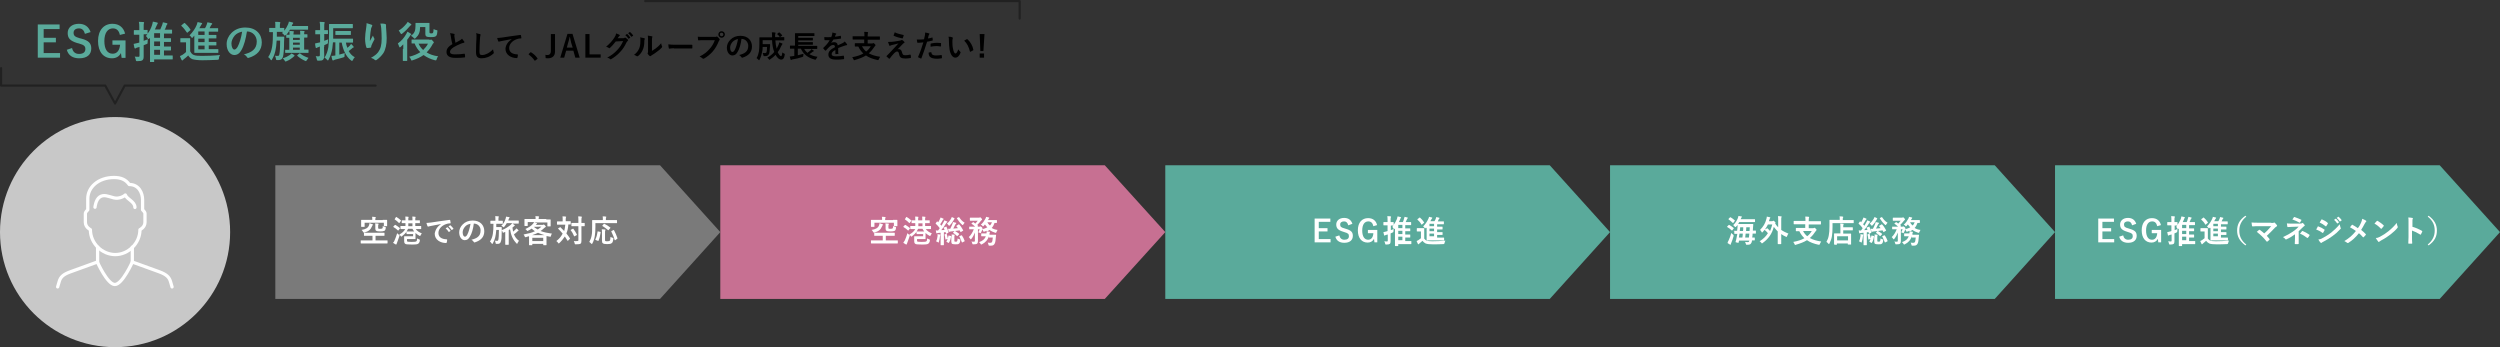 <?xml version="1.0" encoding="utf-8"?>
<!-- Generator: Adobe Illustrator 24.0.3, SVG Export Plug-In . SVG Version: 6.00 Build 0)  -->
<svg version="1.1" xmlns="http://www.w3.org/2000/svg" xmlns:xlink="http://www.w3.org/1999/xlink" x="0px" y="0px"
	 viewBox="0 0 1145 159" style="enable-background:new 0 0 1145 159;" xml:space="preserve">
<rect x="0" y="0" width="1145" height="159" fill="#333333" stroke="none"/>
<style type="text/css">
	.st0{fill:#7A7A7A;}
	.st1{fill:#EBE6F6;}
	.st2{fill:#FFFFFF;}
	.st3{fill:#424242;}
	.st4{fill:#5AAA9B;}
	.st5{fill:#DEEEEB;}
	.st6{fill:#9B9B9B;}
	.st7{fill:#212121;}
	.st8{fill:none;stroke:#212121;stroke-width:1.2;stroke-miterlimit:10;}
	.st9{fill:#C77092;}
	.st10{fill:#F4E2E9;}
	.st11{fill:#25357E;}
	.st12{fill:#E9EBF2;}
	.st13{fill:none;stroke:#9B9B9B;stroke-width:2;stroke-miterlimit:10;stroke-dasharray:4.984,2.991;}
	.st14{fill:#F5E0CB;}
	.st15{fill:#E3A76A;}
	.st16{fill:#F9EDE1;}
	.st17{fill:none;stroke:#5AAA9B;stroke-width:2;stroke-miterlimit:10;}
	.st18{fill:none;stroke:#9B9B9B;stroke-width:2;stroke-miterlimit:10;}
	.st19{fill:none;stroke:#C77092;stroke-width:2;stroke-miterlimit:10;}
	.st20{fill:#9D82D0;}
	.st21{fill:none;stroke:#9D82D0;stroke-width:2;stroke-miterlimit:10;}
	.st22{fill:#C8C8C8;}
	.st23{fill:none;stroke:#212121;stroke-linecap:round;stroke-linejoin:round;stroke-miterlimit:10;}
	.st24{fill:none;stroke:#FFFFFF;stroke-width:1.5;stroke-linecap:round;stroke-linejoin:round;stroke-miterlimit:10;}
	.st25{fill:#4678D6;}
</style>
<g id="背景">
</g>
<g id="レイヤー_1">
	<polygon class="st0" points="302.3,136.9 126.1,136.9 126.1,75.7 302.3,75.7 329.9,106.3 	"/>
	<g>
		<path class="st4" d="M27.4,13.3H20v4h5.6v2.1H20v4.9h7.5v2.1H17.3V11.2h10V13.3z"/>
		<path class="st4" d="M38.9,15.5c-0.4-1.6-1.3-2.5-2.7-2.5c-1.6,0-2.5,0.8-2.5,2c0,1.3,0.6,1.9,2.8,2.5l0.8,0.2
			c3.5,0.9,4.5,2.3,4.5,4.5c0,2.7-1.8,4.5-5.5,4.5c-3,0-5-1.3-5.7-3.9L33,22c0.4,1.8,1.5,2.7,3.2,2.7c2,0,2.9-0.9,2.9-2.2
			c0-1.3-0.5-1.9-3-2.6l-0.8-0.2c-3.2-1-4.3-2.2-4.3-4.6c0-2.3,1.8-4.2,5.1-4.2c2.7,0,4.5,1.3,5.4,3.8L38.9,15.5z"/>
		<path class="st4" d="M54.9,16c-0.4-1.9-1.4-3-3.2-3c-2.3,0-3.9,2-3.9,5.8c0,3.9,1.5,5.8,3.8,5.8c2.1,0,3.2-1.7,3.4-4.1h-3.5v-2h6
			v8h-1.8l-0.3-2.2c-0.8,1.6-2.3,2.4-4.1,2.4c-3.8,0-6.4-2.8-6.4-7.9c0-5,2.7-7.9,6.6-7.9c3.2,0,5.1,1.8,5.8,4.5L54.9,16z"/>
		<path class="st4" d="M68.3,17.6c-0.2,0.2-0.3,0.3-0.4,0.3c-0.1,0-0.2-0.1-0.3-0.4c-0.2-0.4-0.4-0.7-0.8-1c0.2-0.2,0.5-0.5,0.7-0.8
			h-0.1c-0.1,0-0.5,0-1.6,0v3c0.6-0.2,1.3-0.5,1.9-0.7c0,0.4-0.1,0.9-0.1,1.4c0,0.6,0,0.6-0.5,0.8l-1.3,0.5v1c0,1.4,0,3,0,4
			c0,1-0.1,1.5-0.6,1.9c-0.4,0.3-1,0.4-2.3,0.4c-0.6,0-0.6,0-0.7-0.6c-0.1-0.6-0.3-1.1-0.5-1.5c0.5,0.1,1,0.1,1.7,0.1
			c0.4,0,0.5-0.1,0.5-0.6v-3.9l-1.1,0.3c-0.4,0.1-0.5,0.2-0.6,0.3c-0.1,0.1-0.2,0.1-0.3,0.1c-0.1,0-0.2-0.1-0.3-0.2
			c-0.1-0.5-0.3-1.2-0.4-1.9c0.6-0.1,1.1-0.2,1.8-0.4c0.3-0.1,0.5-0.1,0.8-0.2v-3.6h-0.4c-1.4,0-1.8,0-1.9,0c-0.2,0-0.2,0-0.2-0.2
			V14c0-0.2,0-0.2,0.2-0.2c0.1,0,0.5,0,1.9,0h0.4v-1c0-1.3,0-1.9-0.2-2.8c0.7,0,1.4,0.1,2.1,0.1c0.2,0,0.3,0.1,0.3,0.2
			c0,0.2-0.1,0.3-0.1,0.4c-0.1,0.2-0.1,0.6-0.1,2v1c1.1,0,1.5,0,1.6,0c0.2,0,0.2,0,0.2,0.2v1.5c0.9-1.1,1.6-2.5,2-3.8
			c0.2-0.6,0.3-1.1,0.4-1.7c0.7,0.1,1.4,0.3,1.9,0.4c0.2,0.1,0.4,0.1,0.4,0.3c0,0.1-0.1,0.2-0.2,0.4c-0.1,0.1-0.2,0.4-0.5,1
			c-0.2,0.5-0.4,1-0.7,1.5h2.5c0.3-0.6,0.5-1.3,0.8-1.9c0.2-0.4,0.3-1,0.4-1.4c0.6,0.1,1.3,0.3,1.8,0.4c0.2,0.1,0.3,0.2,0.3,0.3
			s-0.1,0.2-0.2,0.4c-0.2,0.1-0.3,0.3-0.4,0.8c-0.2,0.6-0.4,1.1-0.7,1.5h0.9c1.6,0,2.2,0,2.3,0c0.2,0,0.2,0,0.2,0.2v1.4
			c0,0.2,0,0.2-0.2,0.2c-0.1,0-0.7,0-2.3,0h-1.2v2.1h0.7c1.6,0,2.2,0,2.3,0c0.2,0,0.2,0,0.2,0.2v1.3c0,0.2,0,0.2-0.2,0.2
			c-0.1,0-0.6,0-2.3,0h-0.7v2.1h0.7c1.6,0,2.2,0,2.3,0c0.2,0,0.2,0,0.2,0.2v1.4c0,0.2,0,0.2-0.2,0.2c-0.1,0-0.7,0-2.3,0h-0.7v2.3
			h1.4c1.7,0,2.3,0,2.4,0c0.2,0,0.2,0,0.2,0.2v1.4c0,0.2,0,0.2-0.2,0.2c-0.1,0-0.7,0-2.4,0h-5.9v1c0,0.2,0,0.2-0.2,0.2h-1.5
			c-0.2,0-0.2,0-0.2-0.2c0-0.1,0-0.6,0-2.3v-8.4L68.3,17.6z M73.3,17.3v-2.1h-2.7v2.1H73.3z M73.3,21.1V19h-2.7v2.1H73.3z
			 M73.3,25.1v-2.3h-2.7v2.3H73.3z"/>
		<path class="st4" d="M87.2,23.6c0.4,0.8,0.8,1.3,1.6,1.6c0.7,0.3,1.9,0.4,3.6,0.4c2.5,0,5.6-0.1,8.4-0.4c-0.3,0.4-0.5,0.9-0.5,1.5
			c-0.1,0.6-0.1,0.6-0.7,0.7c-2.5,0.1-4.8,0.2-6.9,0.2c-2,0-3.6-0.2-4.6-0.5c-0.9-0.4-1.4-0.9-1.9-1.7c-0.6,0.6-1.3,1.2-2,1.7
			c-0.2,0.2-0.3,0.3-0.4,0.4c-0.1,0.1-0.2,0.2-0.3,0.2c-0.1,0-0.2-0.1-0.3-0.2c-0.3-0.5-0.5-1.1-0.8-1.8c0.5-0.2,0.8-0.4,1.2-0.6
			c0.5-0.4,1.2-0.8,1.6-1.3v-4.4h-1c-1.1,0-1.3,0-1.4,0c-0.2,0-0.2,0-0.2-0.2v-1.5c0-0.2,0-0.2,0.2-0.2c0.1,0,0.4,0,1.4,0h1.2
			c1,0,1.4,0,1.5,0c0.2,0,0.2,0,0.2,0.2c0,0.1,0,0.7,0,1.9V23.6z M84.3,10.6c0.1-0.1,0.2-0.1,0.2-0.1c0,0,0.1,0,0.2,0.1
			c0.9,0.8,1.8,1.8,2.5,2.9c0.1,0.2,0.1,0.2-0.1,0.4l-1.1,0.9C86,14.9,85.9,15,85.8,15c-0.1,0-0.1,0-0.2-0.1c-0.8-1.2-1.6-2.2-2.5-3
			c-0.2-0.2-0.1-0.2,0.1-0.4L84.3,10.6z M88.4,17c-0.2,0.2-0.3,0.4-0.4,0.4c-0.1,0-0.2-0.1-0.4-0.4c-0.3-0.4-0.5-0.6-0.8-0.8
			c1.5-1.5,2.6-3.1,3.3-4.8c0.2-0.5,0.3-0.9,0.4-1.3c0.6,0.1,1.3,0.3,1.8,0.4c0.2,0.1,0.3,0.1,0.3,0.3c0,0.1-0.1,0.2-0.2,0.3
			c-0.2,0.1-0.2,0.3-0.4,0.6l-0.7,1.2h2.6c0.4-0.6,0.6-1.1,0.8-1.7c0.1-0.4,0.2-0.6,0.3-1c0.7,0.1,1.4,0.3,1.9,0.4
			c0.2,0.1,0.3,0.1,0.3,0.3c0,0.1-0.1,0.2-0.2,0.3c-0.1,0.1-0.3,0.3-0.4,0.5c-0.2,0.5-0.4,0.8-0.6,1.2h1.3c1.7,0,2.3,0,2.4,0
			c0.2,0,0.2,0,0.2,0.2v1.2c0,0.2,0,0.2-0.2,0.2c-0.1,0-0.7,0-2.4,0h-1.7V16h0.9c1.7,0,2.3,0,2.4,0c0.2,0,0.2,0,0.2,0.2v1.2
			c0,0.2,0,0.2-0.2,0.2c-0.1,0-0.7,0-2.4,0h-0.9v1.6h0.9c1.7,0,2.3,0,2.4,0c0.2,0,0.2,0,0.2,0.2v1.2c0,0.2,0,0.2-0.2,0.2
			c-0.1,0-0.7,0-2.4,0h-0.9v1.7h1.6c1.9,0,2.5,0,2.6,0c0.2,0,0.2,0,0.2,0.2V24c0,0.2,0,0.2-0.2,0.2c-0.1,0-0.7,0-2.6,0h-5.3
			c-1.9,0-2.5,0-2.7,0c-0.2,0-0.2,0-0.2-0.2c0-0.1,0-0.9,0-2.6v-5.1L88.4,17z M93.7,16v-1.6h-2.9V16H93.7z M93.7,19.3v-1.6h-2.9v1.6
			H93.7z M93.7,22.6v-1.7h-2.9v1.7H93.7z"/>
		<path class="st4" d="M113.1,14.4c-0.5,3.3-1.3,6.4-2.5,8.5c-0.8,1.5-1.9,2.3-3.3,2.3c-1.7,0-3.5-1.8-3.5-5c0-1.9,0.8-3.7,2.2-5.1
			c1.6-1.6,3.7-2.5,6.4-2.5c4.7,0,7.5,2.9,7.5,6.8c0,3.6-2.1,5.9-6,7.1c-0.4,0.1-0.6,0-0.8-0.4c-0.2-0.3-0.6-0.8-1.4-1.2
			c3.3-0.8,5.9-2.2,5.9-5.9C117.6,16.6,115.8,14.4,113.1,14.4L113.1,14.4z M107.5,16.3c-0.9,1.1-1.5,2.4-1.5,3.6
			c0,1.8,0.7,2.8,1.3,2.8c0.5,0,0.9-0.3,1.5-1.2c0.9-1.6,1.7-4.4,2.1-7C109.5,14.8,108.4,15.3,107.5,16.3z"/>
		<path class="st4" d="M126.8,14.6c0,0.8,0,1.5,0,2.2h2c0.8,0,1.1,0,1.2,0c0.2,0,0.2,0,0.2,0.2c0,0.6-0.1,1.2-0.1,2.1
			c0,3.5-0.2,5.8-0.5,6.9c-0.3,1.1-1,1.5-2,1.5c-0.3,0-0.5,0-0.8,0c-0.3,0-0.4-0.1-0.4-0.5c-0.1-0.6-0.3-1.2-0.5-1.5
			c0.5,0.1,0.8,0.1,1.3,0.1c0.5,0,0.7-0.2,0.8-1.1c0.2-0.9,0.3-3,0.3-5.9h-1.6c-0.2,3.6-0.7,6.3-2.1,8.6c-0.1,0.2-0.2,0.4-0.3,0.4
			c-0.1,0-0.2-0.1-0.4-0.3c-0.4-0.6-0.6-0.9-1.1-1.1c2-2.9,2.2-6.4,2.2-11.5c-1.1,0-1.5,0-1.5,0c-0.2,0-0.2,0-0.2-0.2V13
			c0-0.2,0-0.2,0.2-0.2c0.1,0,0.6,0,2,0h0.6v-0.9c0-0.8,0-1.4-0.1-1.9c0.7,0,1.3,0,2.1,0.1c0.2,0,0.3,0.1,0.3,0.2
			c0,0.1-0.1,0.2-0.1,0.4c-0.1,0.2-0.1,0.4-0.1,1.2v0.9c1.2,0,1.6,0,1.8,0c0.2,0,0.2,0,0.2,0.2v1.1c0.7-0.9,1.4-2.1,1.8-3.1
			c0.2-0.5,0.2-0.7,0.3-1.1c0.6,0.1,1.2,0.2,1.7,0.4c0.2,0,0.3,0.1,0.3,0.2c0,0.1-0.1,0.2-0.1,0.3c-0.1,0.1-0.3,0.3-0.4,0.6
			l-0.2,0.5h4.9c1.7,0,2.3,0,2.4,0c0.2,0,0.2,0,0.2,0.2v1.3c0,0.2,0,0.2-0.2,0.2c-0.1,0-0.7,0-2.4,0h-5.7c-0.5,0.8-1,1.6-1.6,2.3
			c0.1,0,0.1,0,0.2,0c0.1,0,0.4,0,1.2,0v-0.1c0-0.7,0-1.1-0.1-1.6c0.6,0,1.3,0,1.8,0.1c0.2,0,0.3,0.1,0.3,0.2c0,0.1-0.1,0.2-0.1,0.3
			s-0.1,0.3-0.1,0.8v0.2h3.1v-0.2c0-0.7,0-1-0.1-1.5c0.6,0,1.3,0,1.8,0.1c0.2,0,0.3,0.1,0.3,0.2s-0.1,0.2-0.1,0.3
			c-0.1,0.2-0.1,0.3-0.1,0.9v0.1c0.9,0,1.2,0,1.3,0c0.2,0,0.2,0,0.2,0.2v1.1c0,0.2,0,0.2-0.2,0.2c-0.1,0-0.5,0-1.3,0v5.5
			c1.2,0,1.7,0,1.8,0c0.2,0,0.2,0,0.2,0.2v1.1c0,0.2,0,0.2-0.2,0.2c-0.1,0-0.7,0-2.6,0h-5.1c-1.8,0-2.5,0-2.6,0
			c-0.2,0-0.2,0-0.2-0.2V23c0-0.2,0-0.2,0.2-0.2c0.1,0,0.5,0,1.7,0v-5.5c-0.8,0-1.1,0-1.2,0c-0.2,0-0.2,0-0.2-0.2V16
			c0-0.1,0-0.1,0-0.2l-0.2,0.2c-0.2,0.2-0.4,0.3-0.5,0.3c-0.1,0-0.2-0.1-0.3-0.3c-0.3-0.4-0.6-0.6-1-0.9c0.2-0.2,0.4-0.3,0.6-0.5
			c-0.3,0-0.8,0-1.7,0H126.8z M134.7,25.2c0.1,0.1,0.2,0.2,0.2,0.3c0,0.1-0.1,0.2-0.2,0.3c-0.2,0.1-0.4,0.3-0.6,0.5
			c-0.7,0.6-1.6,1.2-2.8,1.7c-0.2,0.1-0.4,0.2-0.5,0.2c-0.1,0-0.2-0.1-0.4-0.4c-0.3-0.5-0.6-0.8-0.9-1.1c1.3-0.4,2.5-1,3.2-1.5
			c0.3-0.2,0.5-0.4,0.7-0.7C133.8,24.6,134.4,24.9,134.7,25.2z M137.3,18.3v-1h-3.1v1H137.3z M137.3,20.5v-1h-3.1v1H137.3z
			 M137.3,22.8v-1h-3.1v1H137.3z M137.1,24.5c0.1-0.1,0.2-0.1,0.2-0.1c0,0,0.1,0,0.2,0.1c1,0.9,2.3,1.5,3.8,2
			c-0.2,0.3-0.5,0.6-0.9,1.2c-0.1,0.2-0.2,0.3-0.3,0.3c-0.1,0-0.3-0.1-0.5-0.2c-1.3-0.6-2.4-1.3-3.4-2.2c-0.2-0.2-0.1-0.2,0.1-0.4
			L137.1,24.5z"/>
		<path class="st4" d="M148.4,21.5c0,1.9,0.1,2.9,0.1,3.9c0,1.1-0.2,1.6-0.6,2c-0.4,0.3-0.8,0.4-2,0.4c-0.6,0-0.6,0-0.8-0.6
			c-0.1-0.6-0.3-1.1-0.5-1.5c0.5,0.1,0.8,0.1,1.3,0.1c0.5,0,0.6-0.2,0.6-0.7v-3.8l-0.7,0.3c-0.4,0.1-0.5,0.2-0.7,0.3
			c-0.1,0.1-0.2,0.1-0.3,0.1c-0.1,0-0.2-0.1-0.2-0.2c-0.1-0.5-0.3-1.2-0.3-1.9c0.6-0.1,1.1-0.2,1.8-0.4l0.5-0.1v-3.7h-0.2
			c-1.3,0-1.6,0-1.8,0c-0.2,0-0.2,0-0.2-0.2V14c0-0.2,0-0.2,0.2-0.2c0.1,0,0.5,0,1.8,0h0.2v-1c0-1.3,0-1.9-0.2-2.8
			c0.7,0,1.3,0.1,2,0.1c0.2,0,0.3,0.1,0.3,0.2c0,0.2-0.1,0.3-0.1,0.4c-0.1,0.2-0.1,0.6-0.1,2v1.1c1.1,0,1.4,0,1.5,0
			c0.2,0,0.2,0,0.2,0.2v1.4c0,0.2,0,0.2-0.2,0.2c-0.1,0-0.5,0-1.5,0v3.1c0.6-0.2,1.2-0.5,1.8-0.7c-0.1,0.4-0.1,0.8-0.1,1.3
			c0,0.6,0,0.6-0.6,0.9c-0.4,0.2-0.7,0.3-1.1,0.5V21.5z M158.4,19.4c0.1,0.9,0.4,1.7,0.7,2.5c0.4-0.3,0.7-0.6,1.1-1
			c0.2-0.2,0.4-0.5,0.6-0.8c0.4,0.4,0.8,0.8,1.1,1.2c0.1,0.1,0.1,0.2,0.1,0.3c0,0.1-0.1,0.2-0.2,0.2c-0.2,0-0.3,0.1-0.6,0.4
			c-0.5,0.4-0.9,0.7-1.5,1.2c0.7,1.2,1.6,2.2,2.8,2.8c-0.3,0.3-0.6,0.7-0.9,1.3c-0.1,0.3-0.2,0.4-0.4,0.4c-0.1,0-0.2-0.1-0.5-0.3
			c-2.3-1.8-3.6-4.8-4.2-8.1h-1.1V25c0.8-0.2,1.6-0.4,2.5-0.7c-0.1,0.3-0.1,0.8-0.1,1.2c0,0.6,0,0.6-0.6,0.8c-1.3,0.4-2.4,0.7-3.7,1
			c-0.3,0.1-0.6,0.2-0.7,0.3c-0.1,0.1-0.2,0.1-0.3,0.1c-0.1,0-0.2-0.1-0.3-0.3c-0.2-0.5-0.3-1.2-0.4-1.8c0.6,0,1.2-0.1,1.8-0.2v-6
			h-1.1c-0.1,1.1-0.2,2-0.3,2.8c-0.3,1.7-0.8,3.5-1.7,5.1c-0.1,0.2-0.2,0.4-0.3,0.4c-0.1,0-0.2-0.1-0.4-0.3c-0.4-0.5-0.8-0.8-1.2-1
			c1-1.4,1.5-3.1,1.8-4.8c0.2-1.5,0.3-3.4,0.3-5.6c0-3.2,0-4.6,0-4.8c0-0.2,0-0.2,0.2-0.2c0.1,0,0.8,0,2.6,0h5.3c1.9,0,2.5,0,2.6,0
			c0.2,0,0.2,0,0.2,0.2v1.5c0,0.2,0,0.2-0.2,0.2c-0.1,0-0.7,0-2.6,0h-6.2v3.1c0,0.6,0,1.2,0,1.7h6.4c1.8,0,2.4,0,2.5,0
			c0.2,0,0.2,0,0.2,0.2v1.4c0,0.2,0,0.2-0.2,0.2c-0.1,0-0.7,0-2.5,0H158.4z M155.9,16c-1.5,0-2,0-2.1,0c-0.2,0-0.2,0-0.2-0.2v-1.4
			c0-0.2,0-0.2,0.2-0.2c0.1,0,0.6,0,2.1,0h2.5c1.5,0,2,0,2.1,0c0.2,0,0.2,0,0.2,0.2v1.4c0,0.2,0,0.2-0.2,0.2c-0.1,0-0.6,0-2.1,0
			H155.9z"/>
		<path class="st4" d="M170.1,11.3c0.3,0.1,0.4,0.2,0.4,0.4c0,0.1,0,0.2-0.1,0.3c-0.1,0.2-0.2,0.4-0.4,0.9c-0.3,1.3-0.4,2.7-0.5,3.7
			c0,0.7-0.1,1.5-0.1,2.2c0.4-0.8,0.8-1.5,1.4-2.5c0.2,0.6,0.4,0.9,0.6,1.3c0.1,0.1,0.1,0.2,0.1,0.3c0,0.2-0.1,0.3-0.2,0.5
			c-0.4,0.8-0.9,1.6-1.2,2.5c-0.1,0.2-0.1,0.4-0.1,0.6c0,0.2-0.1,0.3-0.3,0.3c-0.2,0.1-1.1,0.2-1.6,0.2c-0.1,0-0.2-0.1-0.3-0.3
			c-0.3-0.8-0.6-2.4-0.6-4c0-1.3,0.2-2.9,0.5-4.9c0.1-0.7,0.2-1.4,0.2-2.2C168.8,10.9,169.5,11.1,170.1,11.3z M176.4,11
			c0.4,0.1,0.4,0.2,0.4,0.5c0,0.3,0,0.6,0,0.9c0.1,1.9,0.3,3.6,0.3,5.1c0,2.8-0.5,5.2-1.5,6.8c-0.8,1.2-2,2.4-3.2,3.2
			c-0.1,0.1-0.3,0.1-0.4,0.1c-0.1,0-0.3-0.1-0.4-0.2c-0.4-0.4-1-0.7-1.7-0.9c1.6-0.9,2.5-1.6,3.3-2.6c1.1-1.5,1.6-3.2,1.6-6.3
			c0-1.4-0.1-3.4-0.2-4.7c-0.1-1-0.2-1.5-0.4-2.1C175.1,10.8,175.9,10.8,176.4,11z"/>
		<path class="st4" d="M184.7,22.4c0-0.6,0-1.4,0-2.1c-0.4,0.4-0.7,0.7-1.1,1.1c-0.2,0.2-0.4,0.3-0.5,0.3c-0.1,0-0.2-0.1-0.3-0.4
			c-0.2-0.5-0.4-1.1-0.6-1.4c1.6-1.1,2.9-2.6,3.9-4.4c0.2-0.3,0.3-0.7,0.5-1c0.5,0.3,1.1,0.6,1.5,0.9c0.2,0.1,0.3,0.2,0.3,0.3
			c0,0.1-0.1,0.2-0.2,0.2c-0.1,0.1-0.3,0.2-0.4,0.5c-0.4,0.6-0.8,1.2-1.3,1.8v7.1c0,1.6,0,2.3,0,2.4c0,0.2,0,0.2-0.2,0.2h-1.6
			c-0.2,0-0.2,0-0.2-0.2c0-0.1,0-0.8,0-2.4V22.4z M188.1,10.9c0.2,0.1,0.3,0.2,0.3,0.4c0,0.2-0.1,0.2-0.3,0.3
			c-0.1,0.1-0.3,0.2-0.5,0.5c-0.9,1.1-2,2.2-3.4,3.3c-0.2,0.2-0.4,0.2-0.4,0.2c-0.1,0-0.2-0.1-0.4-0.4c-0.2-0.5-0.6-0.9-0.8-1.2
			c1.4-0.8,2.6-2,3.5-3.1c0.3-0.3,0.5-0.6,0.6-0.9C187.1,10.3,187.6,10.5,188.1,10.9z M196.7,18.3c0.2,0,0.4,0,0.5-0.1
			c0.1,0,0.2-0.1,0.2-0.1c0.2,0,0.3,0.1,0.7,0.5c0.5,0.5,0.6,0.7,0.6,0.9c0,0.1-0.1,0.2-0.2,0.3c-0.2,0.1-0.3,0.3-0.5,0.7
			c-0.7,1.3-1.6,2.5-2.6,3.5c1.4,0.9,3.2,1.5,5.3,1.8c-0.3,0.3-0.6,0.8-0.7,1.3c-0.2,0.6-0.2,0.6-0.8,0.5c-2-0.5-3.7-1.3-5.2-2.4
			c-1.4,1-3.1,1.8-5,2.4c-0.6,0.2-0.6,0.2-0.8-0.4c-0.2-0.5-0.5-0.9-0.8-1.2c2-0.5,3.7-1.2,5.1-2.1c-1.1-1.1-2-2.4-2.6-4
			c-0.8,0-1.2,0-1.2,0c-0.2,0-0.2,0-0.2-0.2v-1.4c0-0.2,0-0.2,0.2-0.2c0.1,0,0.7,0,2.6,0H196.7z M192.4,12.4c0,2.4-0.6,3.7-2,5
			c-0.2,0.2-0.4,0.3-0.5,0.3c-0.1,0-0.3-0.1-0.5-0.4c-0.4-0.4-0.8-0.7-1.2-0.9c1.7-1.2,2.1-2.3,2.1-4.8c0-0.5,0-0.8,0-0.9
			c0-0.2,0-0.2,0.2-0.2c0.1,0,0.5,0,1.9,0h2.2c1.4,0,1.8,0,1.9,0c0.2,0,0.2,0,0.2,0.2c0,0.1,0,0.6,0,1.6v2.2c0,0.4,0,0.5,0.1,0.6
			c0.1,0.1,0.3,0.2,0.7,0.2c0.5,0,0.7-0.1,0.8-0.3c0.2-0.3,0.2-0.7,0.3-1.7c0.3,0.2,0.8,0.4,1.3,0.5s0.5,0.1,0.4,0.7
			c-0.1,1.3-0.3,1.7-0.6,2c-0.4,0.4-1.1,0.5-2.5,0.5c-0.9,0-1.6-0.1-1.9-0.3c-0.4-0.2-0.5-0.7-0.5-1.3v-3H192.4z M191.7,20
			c0.5,1.1,1.2,2.1,2.1,2.9c0.9-0.9,1.7-1.8,2.2-2.9H191.7z"/>
		<path d="M207.9,15.5c0.2,0,0.3,0.1,0.3,0.2c0,0.2-0.1,0.4-0.1,0.6c0,0.3,0,0.6,0.1,0.9c0.1,1,0.3,1.7,0.4,2.4
			c0.7-0.4,1.2-0.6,2-1.1c0.4-0.2,0.7-0.5,1-0.8c0.4,0.5,0.8,1,1,1.3c0.1,0.1,0.1,0.2,0.1,0.3c0,0.1-0.1,0.3-0.3,0.3
			c-0.4,0.1-0.9,0.2-1.3,0.4c-1.2,0.5-2.3,1-3.3,1.6c-1.2,0.8-1.7,1.5-1.7,2.1c0,0.8,0.6,1.2,2.2,1.2c1.8,0,3.2-0.1,4.3-0.3
			c0.2,0,0.2,0,0.3,0.2c0.1,0.4,0.1,0.9,0.1,1.3c0,0.2-0.1,0.2-0.3,0.2c-1.3,0.2-2.4,0.2-4.2,0.2c-2.6,0-4-0.9-4-2.7
			c0-1.6,1-2.6,2.7-3.6c-0.3-1.1-0.6-2.3-0.7-3.4c-0.1-0.7-0.2-1.2-0.4-1.6C206.8,15.3,207.4,15.3,207.9,15.5z"/>
		<path d="M219.8,15.6c0.2,0.1,0.3,0.1,0.3,0.3c0,0.2-0.1,0.3-0.1,0.5c-0.1,0.2-0.1,0.6-0.2,1.7c-0.1,2.2-0.2,3.6-0.2,5.4
			c0,1.4,0.2,1.7,1.3,1.7c1.2,0,3.2-0.8,4.9-2.6c0.1,0.5,0.2,1,0.3,1.3c0.1,0.2,0.1,0.3,0.1,0.3c0,0.1-0.1,0.2-0.3,0.4
			c-1.5,1.4-3.5,2.1-5.3,2.1c-1.8,0-2.6-0.7-2.6-2.9c0-2.4,0.1-4.4,0.2-6.1c0-0.8,0.1-1.7-0.1-2.6C218.6,15.4,219.3,15.5,219.8,15.6
			z"/>
		<path d="M234.4,17.9c-1.7,0.3-3.2,0.6-4.7,0.9c-0.5,0.1-0.7,0.2-0.9,0.2c-0.1,0-0.2,0.1-0.3,0.1c-0.1,0-0.2-0.1-0.3-0.2
			c-0.2-0.4-0.3-0.9-0.5-1.5c0.7,0,1.1-0.1,2.2-0.2c1.7-0.3,4.8-0.7,8.4-1.2c0.2,0,0.3,0.1,0.3,0.2c0.1,0.3,0.1,0.8,0.2,1.2
			c0,0.2-0.1,0.2-0.3,0.2c-0.7,0-1.1,0.1-1.7,0.3c-2.4,0.8-3.6,2.5-3.6,4.1c0,1.8,1.3,2.8,3.7,2.9c0.2,0,0.3,0.1,0.3,0.2
			c0,0.4-0.1,0.9-0.2,1.2c0,0.2-0.1,0.3-0.3,0.3c-2.5,0-5.2-1.4-5.2-4.3C231.7,20.4,232.7,19.1,234.4,17.9L234.4,17.9z"/>
		<path d="M242.9,24c0.1-0.1,0.2-0.1,0.2-0.1c0,0,0.1,0,0.2,0.1c1,0.6,2,1.5,2.8,2.6c0.1,0.1,0.1,0.2,0.1,0.2c0,0.1,0,0.1-0.1,0.2
			l-0.9,0.7c-0.1,0.1-0.2,0.1-0.2,0.1c-0.1,0-0.1,0-0.2-0.1c-0.7-1.1-1.7-2-2.6-2.7c-0.1-0.1-0.1-0.1-0.1-0.1s0-0.1,0.1-0.2
			L242.9,24z"/>
		<path d="M254.2,23.6c0,2.2-1.4,3.1-3.3,3.1c-0.3,0-0.6,0-1-0.1l-0.1-1.5c0.4,0.1,0.7,0.1,1,0.1c0.9,0,1.5-0.6,1.5-1.8v-7.8h1.9
			V23.6z"/>
		<path d="M265.5,26.4h-2l-0.9-3.2h-3.3l-0.9,3.2h-1.8l3.3-10.9h2.3L265.5,26.4z M261.6,19.6c-0.2-0.9-0.4-1.7-0.6-2.7h-0.1
			c-0.2,1-0.4,1.8-0.7,2.7l-0.6,2.2h2.7L261.6,19.6z"/>
		<path d="M270,24.9h5.1v1.5h-7V15.6h1.9V24.9z"/>
		<path d="M285.4,17.5c0.4,0,0.5-0.1,0.7-0.2c0.1,0,0.1-0.1,0.2-0.1s0.1,0,0.2,0.1c0.4,0.2,0.7,0.5,1,0.8c0.1,0.1,0.2,0.2,0.2,0.3
			c0,0.1-0.1,0.2-0.2,0.3c-0.2,0.2-0.3,0.4-0.5,0.6c-0.9,1.9-1.8,3.3-2.8,4.3c-1.2,1.4-2.9,2.7-4.3,3.5c-0.1,0.1-0.2,0.1-0.2,0.1
			c-0.1,0-0.2-0.1-0.3-0.2c-0.4-0.3-0.8-0.5-1.3-0.6c2.2-1.2,3.3-2.1,4.7-3.6c1.1-1.2,1.8-2.2,2.6-4L282,19
			c-1.1,1.4-1.8,2.2-2.6,2.9c-0.1,0.1-0.2,0.2-0.3,0.2c-0.1,0-0.1,0-0.2-0.1c-0.4-0.3-0.9-0.5-1.3-0.6c1.8-1.5,2.9-2.8,3.8-4.2
			c0.5-0.8,0.7-1.2,0.8-1.9c0.8,0.3,1.3,0.5,1.6,0.7c0.1,0.1,0.1,0.2,0.1,0.2s0,0.2-0.2,0.2c-0.1,0.1-0.2,0.2-0.3,0.4
			c-0.2,0.2-0.3,0.4-0.5,0.7L285.4,17.5z M287.1,15.6c0.1-0.1,0.1,0,0.2,0c0.4,0.3,0.9,0.9,1.3,1.5c0.1,0.1,0.1,0.2,0,0.2l-0.6,0.4
			c-0.1,0.1-0.2,0.1-0.2,0c-0.4-0.6-0.9-1.2-1.4-1.6L287.1,15.6z M288.4,14.7c0.1-0.1,0.1,0,0.2,0c0.5,0.4,1,1,1.3,1.4
			c0.1,0.1,0.1,0.2,0,0.3l-0.6,0.4c-0.1,0.1-0.2,0-0.2,0c-0.4-0.6-0.8-1.1-1.4-1.6L288.4,14.7z"/>
		<path d="M295.1,17.5c0.2,0.1,0.3,0.2,0.2,0.4c-0.2,0.3-0.2,0.6-0.2,1c0,1.8-0.3,3.1-0.8,4.1c-0.4,0.9-1,1.8-2,2.6
			c-0.1,0.1-0.3,0.2-0.4,0.2c-0.1,0-0.2,0-0.3-0.1c-0.3-0.2-0.7-0.4-1.2-0.6c1.1-0.8,1.8-1.7,2.3-2.8c0.4-1,0.6-1.7,0.6-4
			c0-0.5,0-0.8-0.1-1.2C294.2,17.3,294.8,17.4,295.1,17.5z M298.3,23.5c0.7-0.4,1.3-0.8,2-1.3c0.8-0.6,1.7-1.4,2.5-2.4
			c0.1,0.5,0.2,1,0.4,1.4c0,0.1,0.1,0.2,0.1,0.2c0,0.1-0.1,0.2-0.2,0.4c-0.7,0.7-1.3,1.3-2.1,1.8c-0.7,0.6-1.5,1.1-2.5,1.7
			c-0.3,0.2-0.3,0.2-0.4,0.3c-0.1,0.1-0.2,0.1-0.3,0.1c-0.1,0-0.2,0-0.3-0.1c-0.3-0.2-0.6-0.6-0.8-0.9c-0.1-0.1-0.1-0.2-0.1-0.3
			c0-0.1,0-0.1,0.1-0.2c0.1-0.2,0.1-0.4,0.1-1.1v-4.4c0-1.2,0-1.8-0.1-2.4c0.6,0.1,1.3,0.2,1.8,0.3c0.2,0,0.3,0.1,0.3,0.2
			c0,0.1,0,0.2-0.1,0.4c-0.1,0.3-0.1,0.5-0.1,1.6V23.5z"/>
		<path d="M308.7,22.1c-1.4,0-1.9,0.2-2.1,0.2c-0.2,0-0.3-0.1-0.3-0.3c-0.1-0.3-0.2-1-0.2-1.7c0.9,0.1,1.6,0.2,3,0.2h4.5
			c1.1,0,2.1,0,3.2,0c0.2,0,0.3,0,0.3,0.2c0,0.4,0,0.9,0,1.3c0,0.2-0.1,0.2-0.3,0.2c-1.1,0-2.1,0-3.1,0H308.7z"/>
		<path d="M322.3,18.4c-0.9,0-1.7,0-2.3,0.1c-0.2,0-0.2-0.1-0.3-0.3c0-0.3-0.1-1-0.1-1.4c0.6,0.1,1.4,0.1,2.7,0.1h5
			c0.4,0,0.6,0,0.8-0.1c0.1-0.1,0.2-0.1,0.2-0.1c0.1,0,0.2,0,0.2,0.1c0.4,0.3,0.7,0.6,1,1c0.1,0.1,0.1,0.2,0.1,0.3
			c0,0.1,0,0.2-0.1,0.3c-0.1,0.1-0.2,0.3-0.3,0.5c-0.7,1.7-1.5,3.2-2.7,4.6c-1.2,1.4-2.6,2.5-4,3.3c-0.1,0.1-0.3,0.1-0.4,0.1
			c-0.1,0-0.2,0-0.4-0.2c-0.3-0.3-0.8-0.6-1.3-0.8c2-1,3.3-2,4.6-3.5c1.1-1.2,1.8-2.4,2.4-4H322.3z M332,15.8c0,0.8-0.7,1.5-1.5,1.5
			c-0.8,0-1.5-0.7-1.5-1.5c0-0.9,0.7-1.5,1.5-1.5C331.3,14.3,332,14.9,332,15.8z M329.7,15.8c0,0.5,0.4,0.8,0.8,0.8
			c0.5,0,0.8-0.4,0.8-0.8c0-0.5-0.4-0.8-0.8-0.8C330,14.9,329.7,15.3,329.7,15.8z"/>
		<path d="M339.6,17.8c-0.3,2.4-0.9,4.6-1.8,6c-0.6,1.1-1.3,1.6-2.4,1.6c-1.2,0-2.5-1.3-2.5-3.6c0-1.3,0.6-2.6,1.6-3.6
			c1.2-1.2,2.7-1.8,4.6-1.8c3.4,0,5.3,2.1,5.3,4.9c0,2.6-1.5,4.2-4.3,5.1c-0.3,0.1-0.4,0-0.6-0.3c-0.2-0.2-0.4-0.6-1-0.9
			c2.4-0.6,4.2-1.5,4.2-4.2C342.7,19.4,341.5,17.8,339.6,17.8L339.6,17.8z M335.5,19.2c-0.7,0.8-1.1,1.7-1.1,2.6c0,1.3,0.5,2,1,2
			c0.4,0,0.7-0.2,1.1-0.9c0.6-1.1,1.2-3.2,1.5-5C336.9,18.1,336.2,18.5,335.5,19.2z"/>
		<path d="M355.1,18.3c0.1,1.6,0.3,2.8,0.6,4c0.3-0.5,0.6-1.1,0.8-1.6c0.2-0.4,0.3-0.8,0.4-1.3c0.5,0.1,1,0.4,1.3,0.5
			c0.1,0.1,0.2,0.1,0.2,0.2c0,0.1-0.1,0.2-0.2,0.3c-0.1,0.1-0.2,0.3-0.4,0.7c-0.4,1-1,2-1.6,2.8c0.5,1.1,1.1,1.8,1.5,1.8
			c0.3,0,0.5-0.4,0.6-1.7c0.2,0.2,0.5,0.4,0.8,0.5c0.4,0.2,0.4,0.2,0.3,0.6c-0.2,1.5-0.7,2.2-1.6,2.2c-1,0-1.9-0.9-2.6-2.2
			c-0.7,0.8-1.6,1.5-2.5,2.1c-0.2,0.1-0.3,0.2-0.3,0.2c-0.1,0-0.2-0.1-0.3-0.3c-0.2-0.3-0.5-0.6-0.7-0.7c1.3-0.7,2.4-1.6,3.2-2.6
			c-0.6-1.5-0.9-3.2-1-5.4h-4.3v1.8h2c0.9,0,1.1,0,1.2,0c0.1,0,0.2,0,0.2,0.2c0,0.5,0,1.1-0.1,1.5c-0.1,1.2-0.1,1.9-0.3,2.6
			c-0.3,0.7-0.8,1.2-1.6,1.2c-0.3,0-0.5,0-0.7,0c-0.3,0-0.3,0-0.4-0.5c-0.1-0.4-0.2-0.8-0.3-1c0.5,0.1,0.8,0.1,1.1,0.1
			c0.3,0,0.6-0.1,0.7-0.5c0.1-0.4,0.2-1.1,0.2-2.3h-2c0,1-0.1,1.8-0.3,2.5c-0.2,1-0.5,2.1-1.1,3.3c-0.1,0.2-0.2,0.3-0.2,0.3
			c-0.1,0-0.2-0.1-0.3-0.2c-0.3-0.3-0.6-0.6-0.9-0.8c0.6-0.9,0.9-2,1.1-3.1c0.1-0.9,0.2-1.8,0.2-3.4c0-1.9,0-2.7,0-2.8
			c0-0.2,0-0.2,0.2-0.2c0.1,0,0.5,0,1.9,0h3.7v-0.3c0-0.9,0-1.3-0.1-2c0.5,0,1,0,1.5,0.1c0.1,0,0.2,0.1,0.2,0.2c0,0.1,0,0.2-0.1,0.3
			c-0.1,0.2-0.1,0.5-0.1,1.4V17h2.1c1.3,0,1.8,0,1.9,0c0.1,0,0.2,0,0.2,0.2v1.1c0,0.1,0,0.2-0.2,0.2c-0.1,0-0.5,0-1.9,0H355.1z
			 M356.7,14.9c0.1-0.1,0.2-0.1,0.3,0c0.4,0.3,0.8,0.7,1.2,1.2c0.1,0.1,0.1,0.2-0.1,0.3l-0.7,0.5c-0.1,0.1-0.1,0.1-0.2,0.1
			s-0.1,0-0.1-0.1c-0.3-0.5-0.7-0.9-1.1-1.2c-0.1-0.1-0.1-0.1-0.1-0.1s0-0.1,0.1-0.1L356.7,14.9z"/>
		<path d="M363.7,22.3c-1.2,0-1.7,0-1.8,0c-0.1,0-0.1,0-0.1-0.2v-1c0-0.1,0-0.2,0.1-0.2c0.1,0,0.5,0,1.8,0h0.4V17c0-1,0-1.5,0-1.6
			c0-0.1,0-0.2,0.2-0.2c0.1,0,0.6,0,1.9,0h4.7c1.4,0,1.8,0,1.9,0c0.2,0,0.2,0,0.2,0.2v1c0,0.1,0,0.1-0.2,0.1c-0.1,0-0.5,0-1.9,0
			h-5.3v0.8h4.7c1.3,0,1.7,0,1.8,0c0.1,0,0.2,0,0.2,0.2v0.8c0,0.1,0,0.2-0.2,0.2c-0.1,0-0.5,0-1.8,0h-4.7v0.8h4.7c1.3,0,1.7,0,1.8,0
			c0.2,0,0.2,0,0.2,0.2v0.8c0,0.1,0,0.2-0.2,0.2c-0.1,0-0.5,0-1.8,0h-4.7V21h6.7c1.2,0,1.7,0,1.8,0c0.2,0,0.2,0,0.2,0.2v1
			c0,0.1,0,0.2-0.2,0.2c-0.1,0-0.5,0-1.8,0h-4c0.4,0.7,0.9,1.3,1.5,1.8c0.5-0.4,1-0.8,1.4-1.1c0.2-0.2,0.3-0.3,0.4-0.6
			c0.4,0.3,0.8,0.5,1.1,0.7c0.1,0.1,0.1,0.1,0.1,0.2s-0.1,0.1-0.2,0.1c-0.1,0-0.3,0.1-0.5,0.3c-0.4,0.3-0.9,0.7-1.4,1
			c1,0.6,2.3,1,3.7,1.2c-0.2,0.3-0.4,0.6-0.6,1c-0.2,0.4-0.2,0.4-0.6,0.3c-3.1-0.8-5.2-2.4-6.4-5h-1.4v3c0.8-0.2,1.7-0.4,2.6-0.7
			c0,0.3-0.1,0.6-0.1,0.9c0,0.4,0,0.4-0.4,0.6c-1.5,0.5-3.1,0.9-4.5,1.1c-0.2,0-0.4,0.1-0.5,0.2c-0.1,0.1-0.1,0.1-0.2,0.1
			c-0.1,0-0.1-0.1-0.2-0.2c-0.1-0.4-0.3-1-0.4-1.4c0.6-0.1,1-0.1,1.5-0.2l0.6-0.1v-3.3H363.7z"/>
		<path d="M384.1,24.4c0,0.2-0.1,0.2-0.3,0.3c-0.2,0-0.6,0.1-1,0.1c-0.1,0-0.2-0.1-0.2-0.2c0-0.5,0-1.2,0-1.7
			c-1.2,0.6-1.7,1.2-1.7,1.9c0,0.6,0.5,1,1.9,1c1.3,0,2.4-0.1,3.5-0.3c0.1,0,0.2,0,0.2,0.2c0.1,0.3,0.1,0.8,0.1,1.1
			c0,0.2,0,0.3-0.2,0.3c-1.2,0.2-2.1,0.2-3.5,0.2c-2.3,0-3.5-0.7-3.5-2.3c0-1.3,0.8-2.3,3-3.4c0-0.7-0.2-1-0.8-1
			c-0.7,0-1.3,0.4-1.9,1c-0.6,0.6-1,1-1.4,1.5c-0.1,0.1-0.1,0.1-0.2,0.1c0,0-0.1,0-0.2-0.1c-0.2-0.2-0.6-0.6-0.8-0.9
			c0-0.1-0.1-0.1-0.1-0.1c0-0.1,0-0.1,0.1-0.2c1.1-1,2.1-2.1,2.9-3.5c-0.7,0-1.4,0-2.2,0c-0.1,0-0.2-0.1-0.2-0.2
			c0-0.2-0.1-0.7-0.1-1.2c1.1,0.1,2.2,0,3.2,0c0.2-0.4,0.3-0.7,0.4-1.2c0.1-0.2,0.1-0.5,0.1-0.9c0.6,0.1,1.2,0.3,1.6,0.4
			c0.1,0,0.2,0.1,0.2,0.2c0,0.1,0,0.2-0.1,0.2c-0.1,0.1-0.2,0.2-0.2,0.3c-0.1,0.2-0.2,0.4-0.3,0.8c0.9-0.1,1.7-0.2,2.5-0.4
			c0.2,0,0.2,0,0.2,0.1c0.1,0.3,0.1,0.6,0.1,1c0,0.1,0,0.2-0.2,0.2c-1.1,0.2-2.3,0.3-3.3,0.4c-0.3,0.5-0.6,1-1.1,1.6l0,0
			c0.4-0.3,1-0.4,1.4-0.4c0.9,0,1.6,0.4,1.7,1.5c0.5-0.3,1.3-0.6,2.1-1c0.3-0.1,0.7-0.4,1.1-0.8c0.5,0.5,0.8,1,1,1.2
			c0.1,0.1,0.1,0.2,0.1,0.3c0,0.1-0.1,0.2-0.2,0.2c-0.3,0-0.6,0.1-0.9,0.2c-0.9,0.3-1.8,0.6-3,1.1V24.4z"/>
		<path d="M392.5,18.1c-1.3,0-1.7,0-1.8,0c-0.1,0-0.2,0-0.2-0.2v-1.1c0-0.2,0-0.2,0.2-0.2c0.1,0,0.5,0,1.8,0h3.4v-0.2
			c0-0.8,0-1.1-0.1-1.8c0.5,0,1.1,0,1.6,0.1c0.1,0,0.2,0.1,0.2,0.2c0,0.1-0.1,0.2-0.1,0.3c0,0.1-0.1,0.4-0.1,1.1v0.4h3.6
			c1.3,0,1.7,0,1.8,0c0.1,0,0.2,0,0.2,0.2V18c0,0.1,0,0.2-0.2,0.2c-0.1,0-0.5,0-1.8,0h-3.6v1.7h2c0.2,0,0.3,0,0.4-0.1
			c0.1,0,0.1-0.1,0.2-0.1c0.1,0,0.2,0.1,0.6,0.4c0.3,0.3,0.4,0.5,0.4,0.6c0,0.1-0.1,0.2-0.2,0.3s-0.2,0.2-0.3,0.4
			c-0.8,1.2-1.6,2.2-2.6,3c1.4,0.8,3.1,1.3,5.2,1.6c-0.2,0.3-0.4,0.7-0.6,1.1c-0.1,0.3-0.1,0.4-0.3,0.4c-0.1,0-0.2,0-0.3,0
			c-2.2-0.5-3.9-1.1-5.3-2.1c-1.4,0.9-3.1,1.5-5.1,2.1c-0.1,0-0.2,0.1-0.3,0.1c-0.1,0-0.2-0.1-0.3-0.4c-0.2-0.4-0.4-0.8-0.6-1
			c2.1-0.4,3.7-0.9,5.1-1.7c-0.9-0.9-1.7-1.9-2.3-3.2c-1,0-1.3,0-1.4,0c-0.1,0-0.2,0-0.2-0.2V20c0-0.1,0-0.2,0.2-0.2
			c0.1,0,0.5,0,1.9,0h2.2v-1.7H392.5z M394.8,21.2c0.5,1,1.2,1.8,1.9,2.4c0.8-0.6,1.5-1.4,2.1-2.4H394.8z"/>
		<path d="M409.8,19c1.1-0.2,1.9-0.3,2.4-0.4c0.2-0.1,0.4-0.1,0.6-0.2c0.1-0.1,0.2-0.1,0.3-0.1c0.1,0,0.1,0,0.2,0.1
			c0.3,0.2,0.6,0.4,0.8,0.7c0.1,0.1,0.2,0.2,0.2,0.3c0,0.1-0.1,0.2-0.3,0.3c-0.2,0.1-0.3,0.2-0.4,0.3c-1,1-1.6,1.6-2.5,2.6
			c0.2-0.1,0.4-0.1,0.5-0.1c0.7,0,1.3,0.4,1.5,1.4c0.3,1.1,0.5,1.4,1.5,1.4c0.8,0,1.5-0.1,2.2-0.3c0.2,0,0.2,0.1,0.3,0.2
			c0.1,0.3,0.1,0.8,0.1,1.2c0,0.1-0.1,0.2-0.3,0.2c-0.6,0.1-1.4,0.2-2.1,0.2c-2.1,0-2.7-0.5-3-1.9c-0.2-1-0.4-1.3-0.9-1.3
			c-0.4,0-0.8,0.2-1.3,0.7c-0.6,0.6-1.7,1.9-2.1,2.5c0,0.1-0.1,0.1-0.2,0.1c0,0-0.1,0-0.2-0.1c-0.4-0.3-0.7-0.6-1-0.9
			c0,0-0.1-0.1-0.1-0.1c0-0.1,0-0.2,0.1-0.2c0.9-0.9,1.8-1.8,2.6-2.7c0.5-0.6,1.3-1.4,2.8-3c-1.1,0.3-2,0.5-2.9,0.7
			c-0.4,0.1-0.6,0.2-0.8,0.3s-0.2,0.1-0.3,0.1s-0.2-0.1-0.2-0.2c-0.2-0.4-0.3-0.9-0.6-1.6C408,19.2,408.6,19.2,409.8,19z M413.7,16
			c0.1,0,0.2,0.1,0.2,0.3c-0.1,0.3-0.3,0.9-0.4,1.1c0,0.1-0.1,0.2-0.2,0.2c-1.2-0.2-2.9-0.7-3.9-1.2c-0.1,0-0.2-0.1-0.1-0.3
			c0.1-0.3,0.3-0.8,0.5-1.3C411,15.4,412.3,15.7,413.7,16z"/>
		<path d="M426.9,17.2c0.2,0,0.2,0,0.2,0.1c0,0.3,0.1,0.7,0.1,1c0,0.2,0,0.2-0.2,0.3c-0.9,0.2-1.6,0.4-2.4,0.5
			c-1,3.1-1.7,5.3-2.6,7.6c-0.1,0.2-0.2,0.2-0.3,0.1c-0.1-0.1-0.8-0.4-1.1-0.5c-0.1-0.1-0.2-0.2-0.1-0.3c1.1-2.5,1.7-4.3,2.4-6.6
			c-0.8,0.1-1.8,0.2-2.5,0.2c-0.2,0-0.3,0-0.3-0.2c-0.1-0.3-0.1-0.8-0.2-1.3c0.3,0,0.5,0,1,0c0.7,0,1.5,0,2.3-0.1
			c0.1-0.6,0.3-1.2,0.4-1.8c0.1-0.4,0.1-0.8,0.1-1.3c0.7,0.1,1.3,0.2,1.8,0.4c0.1,0,0.2,0.1,0.2,0.2c0,0.1,0,0.1-0.1,0.2
			c-0.1,0.2-0.2,0.3-0.3,0.6c-0.1,0.5-0.2,1-0.3,1.3C425.5,17.6,426.2,17.4,426.9,17.2z M426.4,23.9c0.1,0,0.2,0.1,0.2,0.2
			c0.1,1,0.8,1.3,2.1,1.3c0.8,0,1.8-0.1,2.4-0.2c0.1,0,0.2,0,0.2,0.1c0.1,0.4,0.1,0.8,0.1,1.2c0,0.2,0,0.2-0.2,0.2
			c-0.5,0.1-1.4,0.2-1.9,0.2c-1.8,0-2.8-0.3-3.4-0.9c-0.4-0.4-0.6-1.1-0.6-1.9C425.6,24,426.2,23.9,426.4,23.9z M426.2,20.2
			c0-0.2,0-0.2,0.3-0.3c0.9-0.2,1.9-0.3,2.7-0.3c0.5,0,1.1,0.1,1.6,0.1c0.2,0,0.2,0,0.2,0.2c0,0.4,0,0.7,0,1.1
			c0,0.2-0.1,0.3-0.3,0.3c-0.5-0.1-1.1-0.2-1.7-0.2c-0.8,0-1.9,0.1-2.8,0.3C426.2,20.9,426.2,20.4,426.2,20.2z"/>
		<path d="M436.2,17.1c0.1,0.1,0.2,0.2,0.2,0.3c0,0.1,0,0.2-0.1,0.4c-0.1,0.2-0.1,0.8-0.1,1.4c0,0.9,0,1.9,0.3,3.2
			c0.2,1.1,0.6,2.1,1.1,2.1c0.4,0,0.8-0.5,1.3-1.9c0.3,0.5,0.6,0.8,0.9,1.1c0.2,0.2,0.2,0.3,0.1,0.5c-0.5,1.4-1.4,2.2-2.4,2.2
			c-1.1,0-2.2-1.3-2.6-3.7c-0.2-1.3-0.3-2.8-0.3-4.1c0-0.8,0-1.2-0.2-1.8C435.1,16.8,435.8,16.9,436.2,17.1z M442.7,18
			c0.1,0,0.1-0.1,0.2-0.1c0.1,0,0.1,0,0.2,0.1c1.3,1.1,2.4,3,2.7,4.8c0,0.2,0,0.2-0.2,0.3c-0.4,0.2-0.7,0.4-1.1,0.6
			c-0.2,0.1-0.3,0-0.3-0.2c-0.5-2-1.2-3.5-2.6-4.9C442.2,18.3,442.5,18.1,442.7,18z"/>
		<path d="M450.4,23.4H449l-0.3-7.8h2.2L450.4,23.4z M450.7,26.4h-2v-1.9h2V26.4z"/>
	</g>
	<g>
		<path class="st2" d="M167.2,111.5c-1.3,0-1.7,0-1.8,0c-0.1,0-0.2,0-0.2-0.2v-1.1c0-0.1,0-0.1,0.2-0.1c0.1,0,0.5,0,1.8,0h3.4v-2.1
			h-1.8c-1.4,0-1.8,0-1.9,0c-0.2,0-0.2,0-0.2-0.2v-1c0-0.1,0-0.2,0.2-0.2c0.1,0,0.6,0,1.9,0h5.2c1.4,0,1.8,0,1.9,0
			c0.2,0,0.2,0,0.2,0.2v1c0,0.1,0,0.2-0.2,0.2c-0.1,0-0.6,0-1.9,0h-2v2.1h3.5c1.3,0,1.7,0,1.8,0c0.1,0,0.2,0,0.2,0.1v1.1
			c0,0.1,0,0.2-0.2,0.2c-0.1,0-0.5,0-1.8,0H167.2z M175.3,100.7c1.3,0,1.8,0,1.8,0c0.1,0,0.2,0,0.2,0.2c0,0.1,0,0.3,0,0.6v0.5
			c0,1.1,0,1.3,0,1.4c0,0.2,0,0.2-0.2,0.2H176c-0.1,0-0.2,0-0.2-0.2v-1.4H167v1.7c0,0.2,0,0.2-0.2,0.2h-1.2c-0.1,0-0.2,0-0.2-0.2
			c0-0.1,0-0.3,0-1.5v-0.5c0-0.5,0-0.7,0-0.8c0-0.2,0-0.2,0.2-0.2c0.1,0,0.6,0,1.8,0h3.1v-0.4c0-0.3,0-0.7-0.1-1c0.5,0,1,0,1.5,0.1
			c0.1,0,0.2,0.1,0.2,0.2c0,0.1,0,0.2-0.1,0.3c-0.1,0.1-0.1,0.3-0.1,0.5v0.4H175.3z M170.6,102.7c0.1,0.1,0.2,0.1,0.2,0.2
			c0,0.1,0,0.2-0.2,0.3c-0.1,0.1-0.1,0.2-0.3,0.6c-0.5,1.3-1.5,2.2-3.4,2.7c-0.4,0.1-0.4,0.1-0.6-0.3c-0.2-0.4-0.5-0.7-0.7-0.9
			c2-0.3,3-1,3.4-2.1c0.1-0.3,0.2-0.6,0.2-1C169.7,102.4,170.1,102.5,170.6,102.7z M173.2,104.2c0,0.3,0,0.4,0.1,0.5
			c0.2,0.1,0.5,0.1,0.9,0.1c0.4,0,0.8-0.1,0.9-0.2c0.2-0.2,0.2-0.4,0.2-1.1c0.3,0.2,0.6,0.3,1,0.4c0.4,0.1,0.4,0.1,0.4,0.5
			c-0.1,0.7-0.3,1.1-0.6,1.3c-0.4,0.2-1,0.3-1.9,0.3c-1,0-1.6-0.1-1.9-0.3c-0.3-0.2-0.4-0.4-0.4-1v-1.1c0-0.6,0-1-0.1-1.3
			c0.5,0,1,0.1,1.4,0.1c0.1,0,0.2,0.1,0.2,0.2c0,0.1,0,0.2-0.1,0.3c-0.1,0.1-0.1,0.2-0.1,0.6V104.2z"/>
		<path class="st2" d="M180.8,103.1c0.1-0.1,0.2-0.1,0.3-0.1c0.6,0.4,1.4,0.9,2,1.4c0.1,0.1,0.1,0.1,0,0.3l-0.6,0.8
			c-0.1,0.1-0.1,0.1-0.2,0.1c0,0-0.1,0-0.1-0.1c-0.6-0.6-1.3-1.1-2-1.5c-0.1-0.1-0.1-0.1,0-0.3L180.8,103.1z M180.7,110.1
			c0.4-1,0.9-2.1,1.2-3.3c0.2,0.2,0.5,0.5,0.8,0.7c0.2,0.2,0.3,0.2,0.3,0.4c0,0.1,0,0.2-0.1,0.3c-0.3,0.9-0.7,2.1-1.1,3.1
			c-0.1,0.2-0.2,0.4-0.2,0.5c0,0.1-0.1,0.2-0.2,0.2c-0.1,0-0.1,0-0.3-0.1c-0.3-0.2-0.7-0.4-1.1-0.7
			C180.4,110.8,180.6,110.5,180.7,110.1z M181.3,99.5c0.1-0.2,0.2-0.2,0.3-0.1c0.7,0.4,1.3,0.9,2,1.5c0.1,0,0.1,0.1,0.1,0.1
			c0,0,0,0.1-0.1,0.2l-0.6,0.8c-0.1,0.2-0.2,0.2-0.3,0.1c-0.6-0.6-1.3-1.2-1.9-1.6c-0.1-0.1-0.1-0.1,0-0.2L181.3,99.5z M186,106.4
			c-0.5,0.6-1.1,1.2-1.9,1.8c-0.2,0.1-0.3,0.2-0.3,0.2c-0.1,0-0.1-0.1-0.3-0.3c-0.2-0.3-0.4-0.5-0.6-0.7c1.3-0.7,2.1-1.4,2.7-2.5
			h-0.1c-1.4,0-1.9,0-1.9,0c-0.1,0-0.2,0-0.2-0.2v-1c0-0.2,0-0.2,0.2-0.2c0.1,0,0.6,0,1.9,0h0.2v-1.3c-1,0-1.4,0-1.5,0
			c-0.2,0-0.2,0-0.2-0.1v-1c0-0.1,0-0.2,0.2-0.2c0.1,0,0.5,0,1.5,0v-0.3c0-0.6,0-1.1-0.1-1.4c0.4,0,1,0,1.4,0.1
			c0.1,0,0.2,0.1,0.2,0.1c0,0.1,0,0.1-0.1,0.2c-0.1,0.1-0.1,0.4-0.1,0.9v0.4h1.9v-0.3c0-0.6,0-1.1-0.1-1.4c0.4,0,1,0,1.4,0.1
			c0.1,0,0.2,0.1,0.2,0.1c0,0.1,0,0.1-0.1,0.2c-0.1,0.1-0.1,0.4-0.1,0.9v0.4h0c1.3,0,1.8,0,1.9,0c0.1,0,0.2,0,0.2,0.2v1
			c0,0.1,0,0.1-0.2,0.1c-0.1,0-0.6,0-1.9,0v1.3h0.7c1.4,0,1.9,0,1.9,0c0.1,0,0.1,0,0.1,0.2v1c0,0.2,0,0.2-0.1,0.2
			c-0.1,0-0.6,0-1.9,0h-0.5c0.6,0.9,1.6,1.5,2.8,2c-0.2,0.2-0.4,0.6-0.6,0.9c-0.1,0.2-0.1,0.3-0.2,0.3c-0.1,0-0.2-0.1-0.3-0.1
			c-0.7-0.4-1.3-0.8-1.8-1.3v1.5c0,0.7,0,1,0,1.1c0,0.2,0,0.2-0.2,0.2c-0.1,0-0.4,0-1.3,0h-2.4v0.5c0,0.3,0,0.5,0.1,0.6
			c0.2,0.1,0.6,0.2,2.1,0.2c1.5,0,1.8-0.1,2.1-0.3c0.2-0.2,0.3-0.4,0.3-1.3c0.3,0.1,0.6,0.3,0.9,0.4c0.4,0.1,0.4,0.1,0.4,0.5
			c-0.1,0.8-0.3,1.1-0.6,1.4c-0.4,0.4-1.1,0.5-3.1,0.5c-2.1,0-2.8-0.1-3.1-0.4s-0.4-0.6-0.4-1.2v-1.2c0-0.5,0-0.7,0-0.8
			c0-0.1,0-0.2,0.2-0.2c0.1,0,0.5,0,1.4,0h2.5v-1h-1.5c-0.9,0-1.2,0-1.3,0c-0.2,0-0.2,0-0.2-0.2V106.4z M189.7,106
			c-0.3-0.4-0.6-0.8-0.8-1.2h-2c-0.2,0.4-0.4,0.8-0.7,1.2c0.2,0,0.5,0,1.2,0H189.7z M188.9,103.6v-1.3H187v1.3H188.9z"/>
		<path class="st2" d="M202,102.6c-1.7,0.3-3.2,0.6-4.7,0.9c-0.5,0.1-0.7,0.2-0.9,0.2c-0.1,0-0.2,0.1-0.3,0.1
			c-0.1,0-0.2-0.1-0.3-0.2c-0.2-0.4-0.3-0.9-0.5-1.5c0.7,0,1.1-0.1,2.2-0.2c1.7-0.3,4.8-0.7,8.4-1.2c0.2,0,0.3,0.1,0.3,0.2
			c0.1,0.3,0.1,0.8,0.2,1.2c0,0.2-0.1,0.2-0.3,0.2c-0.7,0-1.1,0.1-1.7,0.3c-2.4,0.8-3.6,2.5-3.6,4.1c0,1.8,1.3,2.8,3.7,2.9
			c0.2,0,0.3,0.1,0.3,0.2c0,0.4-0.1,0.9-0.2,1.2c0,0.2-0.1,0.3-0.3,0.3c-2.5,0-5.2-1.4-5.2-4.3C199.4,105.1,200.4,103.7,202,102.6
			L202,102.6z M204.8,104.1c0.1-0.1,0.1,0,0.2,0c0.4,0.3,0.9,0.9,1.3,1.5c0.1,0.1,0.1,0.2,0,0.2l-0.6,0.4c-0.1,0.1-0.2,0.1-0.2,0
			c-0.4-0.6-0.9-1.2-1.4-1.6L204.8,104.1z M206.1,103.2c0.1-0.1,0.1,0,0.2,0c0.5,0.4,1,1,1.3,1.4c0.1,0.1,0.1,0.2,0,0.3l-0.6,0.4
			c-0.1,0.1-0.2,0-0.2,0c-0.4-0.6-0.8-1.1-1.4-1.6L206.1,103.2z"/>
		<path class="st2" d="M217,102.4c-0.3,2.4-0.9,4.6-1.8,6c-0.6,1.1-1.3,1.6-2.4,1.6c-1.2,0-2.5-1.3-2.5-3.6c0-1.3,0.6-2.6,1.6-3.6
			c1.2-1.2,2.7-1.8,4.6-1.8c3.4,0,5.3,2.1,5.3,4.9c0,2.6-1.5,4.2-4.3,5.1c-0.3,0.1-0.4,0-0.6-0.3c-0.2-0.2-0.4-0.6-1-0.9
			c2.4-0.6,4.2-1.5,4.2-4.2C220.2,104,219,102.4,217,102.4L217,102.4z M213,103.8c-0.7,0.8-1.1,1.7-1.1,2.6c0,1.3,0.5,2,1,2
			c0.4,0,0.7-0.2,1.1-0.9c0.6-1.1,1.2-3.2,1.5-5C214.4,102.7,213.6,103.1,213,103.8z"/>
		<path class="st2" d="M234.7,104.2c0.1,0.7,0.2,1.3,0.3,1.9c0.4-0.3,0.7-0.6,1-0.9c0.2-0.2,0.3-0.4,0.5-0.6
			c0.3,0.2,0.7,0.5,0.9,0.8c0.1,0.1,0.1,0.2,0.1,0.2c0,0.1-0.1,0.2-0.2,0.2c-0.1,0-0.3,0.1-0.5,0.4c-0.4,0.4-0.8,0.7-1.4,1.1
			c0.4,1.1,1.1,2.1,2.3,3c-0.2,0.2-0.5,0.6-0.7,1.1c-0.1,0.2-0.1,0.3-0.2,0.3c-0.1,0-0.1-0.1-0.2-0.2c-1.8-1.8-2.6-3.9-3-6.5
			l-0.6,0.4v4.7c0,1.1,0,1.7,0,1.8c0,0.1,0,0.2-0.2,0.2h-1.2c-0.1,0-0.2,0-0.2-0.2c0-0.1,0-0.6,0-1.8v-3.9l-0.7,0.3
			c-0.2,0.1-0.3,0.1-0.3,0.1c-0.1,0-0.2-0.1-0.2-0.4c-0.1-0.3-0.3-0.5-0.4-0.7v0.2c0,3-0.1,4.1-0.4,4.9c-0.2,0.8-0.7,1.1-1.5,1.1
			c-0.2,0-0.3,0-0.6,0c-0.2,0-0.3,0-0.3-0.4c-0.1-0.4-0.2-0.8-0.3-1.1c0.4,0.1,0.6,0.1,1,0.1c0.4,0,0.5-0.2,0.6-0.8
			c0.1-0.6,0.2-1.7,0.2-4.2h-1.2c-0.2,2.6-0.6,4.5-1.6,6.2c-0.1,0.2-0.2,0.2-0.3,0.2c-0.1,0-0.2-0.1-0.2-0.2
			c-0.3-0.4-0.5-0.7-0.8-0.9c1.4-2,1.6-4.5,1.6-8.1c-0.8,0-1.1,0-1.2,0c-0.1,0-0.2,0-0.2-0.2v-1c0-0.1,0-0.2,0.2-0.2
			c0.1,0,0.4,0,1.6,0h0.5v-0.7c0-0.6,0-1-0.1-1.4c0.5,0,1,0,1.5,0.1c0.1,0,0.2,0.1,0.2,0.1c0,0.1,0,0.2-0.1,0.3
			c-0.1,0.1-0.1,0.3-0.1,0.9v0.7h0.2c1.1,0,1.5,0,1.6,0c0.1,0,0.2,0,0.2,0.2v1c0,0.2,0,0.2-0.2,0.2c-0.1,0-0.4,0-1.6,0h-1.2
			c0,0.5,0,1.1,0,1.5h1.5c0.6,0,0.8,0,0.8,0c0.1,0,0.2,0,0.2,0.2c0,0.4,0,0.8,0,1.2c1.7-0.6,3.2-1.7,4.2-2.5
			c0.2-0.2,0.4-0.4,0.6-0.7h-2.5c-0.3,0.5-0.6,1.1-1.1,1.6c-0.1,0.2-0.2,0.3-0.3,0.3s-0.2-0.1-0.3-0.2c-0.3-0.2-0.5-0.4-0.8-0.5
			c1.1-1,1.6-2,2-3.3c0.1-0.3,0.1-0.6,0.2-0.9c0.5,0.1,0.9,0.2,1.3,0.2c0.2,0,0.3,0.1,0.3,0.2c0,0.1,0,0.1-0.1,0.2
			c-0.1,0.1-0.2,0.3-0.3,0.5l-0.2,0.7h3c1.1,0,1.5,0,1.6,0c0.1,0,0.2,0,0.2,0.2v1c0,0.1,0,0.2-0.2,0.2c-0.1,0-0.4,0-1.6,0h-1.1
			c0.4,0.3,0.7,0.5,1,0.7c0.1,0.1,0.1,0.2,0.1,0.2c0,0.1-0.1,0.1-0.2,0.2c-0.1,0-0.3,0.2-0.6,0.5L234.7,104.2z"/>
		<path class="st2" d="M250.2,100.5c1.3,0,1.8,0,1.8,0c0.1,0,0.2,0,0.2,0.2c0,0.1,0,0.3,0,0.7v0.6c0,1.2,0,1.4,0,1.5
			c0,0.1,0,0.2-0.2,0.2h-1.1c-0.1,0-0.2,0-0.2-0.2v-1.6h-6c0.4,0.1,0.8,0.2,1.1,0.3c0.1,0,0.2,0.1,0.2,0.2s-0.1,0.1-0.2,0.2
			c-0.1,0.1-0.2,0.1-0.3,0.3l-0.1,0.1h3c0.2,0,0.3,0,0.4-0.1c0.1,0,0.1-0.1,0.2-0.1c0.1,0,0.2,0.1,0.6,0.4c0.3,0.4,0.4,0.5,0.4,0.6
			c0,0.1,0,0.2-0.2,0.2c-0.1,0.1-0.2,0.2-0.5,0.4c-0.6,0.5-1.1,1-1.7,1.4c1.5,0.6,3.2,0.9,5.2,1.2c-0.2,0.3-0.4,0.6-0.5,1.1
			c-0.1,0.4-0.1,0.4-0.5,0.3c-0.5-0.1-1-0.2-1.5-0.3c0,0.2,0,0.5,0,1v1.1c0,1.5,0,1.8,0,1.9c0,0.1,0,0.2-0.2,0.2H249
			c-0.1,0-0.2,0-0.2-0.2v-0.4h-5v0.4c0,0.2,0,0.2-0.2,0.2h-1.1c-0.2,0-0.2,0-0.2-0.2c0-0.1,0-0.4,0-1.9v-1c0-0.5,0-0.8,0-1
			c-0.4,0.1-0.9,0.2-1.4,0.4c-0.4,0.1-0.4,0.1-0.6-0.3c-0.1-0.4-0.3-0.6-0.5-0.9c2.1-0.4,3.8-0.8,5.2-1.5c-0.5-0.4-1-0.7-1.5-1.2
			c-0.5,0.4-1.1,0.7-1.7,1c-0.2,0.1-0.3,0.1-0.3,0.1c-0.1,0-0.1-0.1-0.2-0.2c-0.2-0.3-0.4-0.6-0.7-0.7c1.7-0.8,2.8-1.5,3.6-2.5
			c0.1-0.2,0.3-0.4,0.4-0.7h-2.9v1.6c0,0.1,0,0.2-0.2,0.2h-1.1c-0.1,0-0.2,0-0.2-0.2c0-0.1,0-0.3,0-1.5v-0.5c0-0.5,0-0.7,0-0.8
			c0-0.1,0-0.2,0.2-0.2c0.1,0,0.5,0,1.8,0h3.1v-0.2c0-0.4,0-0.7-0.1-1.1c0.5,0,1,0,1.5,0.1c0.2,0,0.2,0.1,0.2,0.1
			c0,0.1,0,0.2-0.1,0.3c0,0.1-0.1,0.3-0.1,0.6v0.2H250.2z M249.4,107.7c-1.1-0.3-2.1-0.7-3-1.1c-0.8,0.4-1.7,0.8-2.7,1.1H249.4z
			 M243.8,110.4h5v-1.5h-5V110.4z M244.5,103.9c0.6,0.5,1.2,0.9,1.8,1.2c0.6-0.4,1.1-0.8,1.7-1.3L244.5,103.9L244.5,103.9z"/>
		<path class="st2" d="M256.5,104.1c0.1-0.1,0.1-0.1,0.1-0.1s0.1,0,0.1,0.1c0.6,0.6,1.1,1.1,1.7,1.7c0.2-0.7,0.4-1.7,0.5-2.9H257
			c-1.2,0-1.6,0-1.7,0c-0.1,0-0.2,0-0.2-0.2v-1.1c0-0.1,0-0.2,0.2-0.2c0.1,0,0.5,0,1.7,0h0.7v-0.9c0-0.6,0-1-0.1-1.4
			c0.5,0,1,0,1.5,0.1c0.1,0,0.2,0.1,0.2,0.1c0,0.1,0,0.2-0.1,0.3c0,0.1-0.1,0.3-0.1,0.8v0.9h0.4c1.2,0,1.6,0,1.7,0
			c0.1,0,0.2,0,0.2,0.2v1.1c0,0.2,0,0.2-0.2,0.2c-0.1,0-0.3,0-0.9,0c-0.1,1.7-0.4,3-0.9,4.1c0.6,0.7,1.1,1.5,1.6,2.2
			c0.1,0.1,0.1,0.2,0,0.3l-0.8,0.8c-0.1,0.1-0.1,0.1-0.2,0.1s-0.1,0-0.1-0.1c-0.4-0.6-0.8-1.3-1.2-1.9c-0.7,1.1-1.7,2.3-2.5,3
			c-0.1,0.1-0.2,0.2-0.3,0.2c-0.1,0-0.2-0.1-0.3-0.3c-0.2-0.3-0.5-0.6-0.8-0.8c1.3-1,2-1.8,2.9-3.4c-0.6-0.7-1.3-1.5-2-2.2
			c-0.1-0.1-0.1-0.1,0-0.3L256.5,104.1z M262.3,104.8c0.1-0.1,0.2-0.1,0.3,0c0.6,0.8,1.2,1.7,1.6,2.6c0.1,0.1,0,0.2-0.1,0.3
			l-0.9,0.5c-0.2,0.1-0.2,0.1-0.3-0.1c-0.4-1-0.9-1.9-1.5-2.6c-0.1-0.1-0.1-0.2,0.1-0.3L262.3,104.8z M266.3,107.5c0,1,0,2,0,2.8
			c0,0.7-0.1,1-0.4,1.3c-0.3,0.2-0.9,0.3-2.2,0.3c-0.4,0-0.4,0-0.5-0.4c-0.1-0.4-0.2-0.8-0.4-1.1c0.5,0,1.2,0.1,1.6,0
			c0.4,0,0.5-0.1,0.5-0.4v-6.4h-1.3c-1.2,0-1.6,0-1.7,0c-0.1,0-0.2,0-0.2-0.2v-1.1c0-0.1,0-0.2,0.2-0.2c0.1,0,0.5,0,1.7,0h1.3v-1
			c0-0.9,0-1.3-0.1-2c0.5,0,1,0,1.5,0.1c0.1,0,0.2,0.1,0.2,0.2c0,0.1,0,0.2-0.1,0.3c-0.1,0.2-0.1,0.5-0.1,1.4v1c0.9,0,1.2,0,1.3,0
			c0.1,0,0.2,0,0.2,0.2v1.1c0,0.1,0,0.2-0.2,0.2c-0.1,0-0.4,0-1.3,0V107.5z"/>
		<path class="st2" d="M272.7,103.8c0,2-0.1,3.2-0.3,4.4c-0.2,1.2-0.5,2.2-1.1,3.3c-0.1,0.2-0.2,0.3-0.2,0.3s-0.2-0.1-0.3-0.2
			c-0.3-0.3-0.6-0.6-0.9-0.8c0.5-0.9,0.9-1.9,1.1-3.1c0.2-1,0.2-2.2,0.2-4.1c0-1.7,0-2.5,0-2.6c0-0.1,0-0.2,0.2-0.2
			c0.1,0,0.5,0,1.9,0h2.8v-0.6c0-0.4,0-0.8-0.1-1.1c0.5,0,1,0,1.5,0.1c0.1,0,0.2,0.1,0.2,0.1c0,0.1,0,0.2-0.1,0.3
			c-0.1,0.1-0.1,0.3-0.1,0.6v0.6h3c1.3,0,1.8,0,1.9,0c0.1,0,0.2,0,0.2,0.2v1.1c0,0.1,0,0.1-0.2,0.1c-0.1,0-0.5,0-1.9,0h-7.8V103.8z
			 M274.9,106.2c0.2,0,0.2,0.1,0.2,0.2c-0.2,1.5-0.5,2.7-1,3.9c-0.1,0.1-0.1,0.1-0.3,0l-1-0.4c-0.2-0.1-0.2-0.2-0.1-0.3
			c0.5-1,0.8-2.1,1-3.5c0-0.2,0-0.2,0.3-0.1L274.9,106.2z M277.1,109.7c0,0.5,0,0.6,0.2,0.7c0.1,0.1,0.4,0.1,0.9,0.1
			c0.5,0,0.8-0.1,1-0.2c0.3-0.2,0.3-0.7,0.4-1.8c0.3,0.2,0.7,0.3,1,0.4c0.4,0.1,0.4,0.1,0.3,0.5c-0.1,1.2-0.4,1.8-0.8,2
			c-0.4,0.3-1,0.4-2,0.4c-1.1,0-1.7-0.1-2-0.4c-0.3-0.2-0.4-0.5-0.4-1.3v-3.4c0-0.6,0-1.2-0.1-1.7c0.4,0,1,0.1,1.4,0.1
			c0.2,0,0.3,0.1,0.3,0.2c0,0.1,0,0.2-0.1,0.3c-0.1,0.1-0.1,0.5-0.1,1.1V109.7z M276.5,102.6c0.1-0.1,0.1-0.2,0.3-0.1
			c0.9,0.4,1.8,1,2.7,1.7c0.1,0,0.1,0.1,0.1,0.1c0,0,0,0.1-0.1,0.2l-0.7,0.8c-0.1,0.2-0.2,0.2-0.3,0.1c-0.8-0.7-1.8-1.4-2.6-1.9
			c-0.1-0.1-0.1-0.1,0-0.2L276.5,102.6z M281.8,110c-0.2,0.1-0.2,0.1-0.3-0.1c-0.3-1.2-0.9-2.6-1.5-3.8c-0.1-0.1-0.1-0.2,0.1-0.3
			l0.8-0.4c0.2-0.1,0.2-0.1,0.3,0c0.6,1.1,1.2,2.5,1.6,3.7c0,0.2,0,0.2-0.2,0.3L281.8,110z"/>
	</g>
	<polygon class="st9" points="506,136.9 329.9,136.9 329.9,75.7 506,75.7 533.7,106.3 	"/>
	<g>
		<path class="st2" d="M400.9,111.5c-1.3,0-1.7,0-1.8,0c-0.1,0-0.2,0-0.2-0.2v-1.1c0-0.1,0-0.1,0.2-0.1c0.1,0,0.5,0,1.8,0h3.4v-2.1
			h-1.8c-1.4,0-1.8,0-1.9,0c-0.2,0-0.2,0-0.2-0.2v-1c0-0.1,0-0.2,0.2-0.2c0.1,0,0.6,0,1.9,0h5.2c1.4,0,1.8,0,1.9,0
			c0.2,0,0.2,0,0.2,0.2v1c0,0.1,0,0.2-0.2,0.2c-0.1,0-0.6,0-1.9,0h-2v2.1h3.5c1.3,0,1.7,0,1.8,0c0.1,0,0.2,0,0.2,0.1v1.1
			c0,0.1,0,0.2-0.2,0.2c-0.1,0-0.5,0-1.8,0H400.9z M409,100.7c1.3,0,1.8,0,1.8,0c0.1,0,0.2,0,0.2,0.2c0,0.1,0,0.3,0,0.6v0.5
			c0,1.1,0,1.3,0,1.4c0,0.2,0,0.2-0.2,0.2h-1.2c-0.1,0-0.2,0-0.2-0.2v-1.4h-8.9v1.7c0,0.2,0,0.2-0.2,0.2h-1.2c-0.1,0-0.2,0-0.2-0.2
			c0-0.1,0-0.3,0-1.5v-0.5c0-0.5,0-0.7,0-0.8c0-0.2,0-0.2,0.2-0.2c0.1,0,0.6,0,1.8,0h3.1v-0.4c0-0.3,0-0.7-0.1-1c0.5,0,1,0,1.5,0.1
			c0.1,0,0.2,0.1,0.2,0.2c0,0.1,0,0.2-0.1,0.3c-0.1,0.1-0.1,0.3-0.1,0.5v0.4H409z M404.2,102.7c0.1,0.1,0.2,0.1,0.2,0.2
			c0,0.1,0,0.2-0.2,0.3c-0.1,0.1-0.1,0.2-0.3,0.6c-0.5,1.3-1.5,2.2-3.4,2.7c-0.4,0.1-0.4,0.1-0.6-0.3c-0.2-0.4-0.5-0.7-0.7-0.9
			c2-0.3,3-1,3.4-2.1c0.1-0.3,0.2-0.6,0.2-1C403.4,102.4,403.7,102.5,404.2,102.7z M406.9,104.2c0,0.3,0,0.4,0.1,0.5
			c0.2,0.1,0.5,0.1,0.9,0.1c0.4,0,0.8-0.1,0.9-0.2c0.2-0.2,0.2-0.4,0.2-1.1c0.3,0.2,0.6,0.3,1,0.4c0.4,0.1,0.4,0.1,0.4,0.5
			c-0.1,0.7-0.3,1.1-0.6,1.3c-0.4,0.2-1,0.3-1.9,0.3c-1,0-1.6-0.1-1.9-0.3c-0.3-0.2-0.4-0.4-0.4-1v-1.1c0-0.6,0-1-0.1-1.3
			c0.5,0,1,0.1,1.4,0.1c0.1,0,0.2,0.1,0.2,0.2c0,0.1,0,0.2-0.1,0.3c-0.1,0.1-0.1,0.2-0.1,0.6V104.2z"/>
		<path class="st2" d="M414.4,103.1c0.1-0.1,0.2-0.1,0.3-0.1c0.6,0.4,1.4,0.9,2,1.4c0.1,0.1,0.1,0.1,0,0.3l-0.6,0.8
			c-0.1,0.1-0.1,0.1-0.2,0.1s-0.1,0-0.1-0.1c-0.6-0.6-1.3-1.1-2-1.5c-0.1-0.1-0.1-0.1,0-0.3L414.4,103.1z M414.4,110.1
			c0.4-1,0.9-2.1,1.2-3.3c0.2,0.2,0.5,0.5,0.8,0.7c0.2,0.2,0.3,0.2,0.3,0.4c0,0.1,0,0.2-0.1,0.3c-0.3,0.9-0.7,2.1-1.1,3.1
			c-0.1,0.2-0.2,0.4-0.2,0.5c0,0.1-0.1,0.2-0.2,0.2c-0.1,0-0.1,0-0.3-0.1c-0.3-0.2-0.7-0.4-1.1-0.7
			C414,110.8,414.2,110.5,414.4,110.1z M415,99.5c0.1-0.2,0.2-0.2,0.3-0.1c0.7,0.4,1.3,0.9,2,1.5c0.1,0,0.1,0.1,0.1,0.1
			c0,0,0,0.1-0.1,0.2l-0.6,0.8c-0.1,0.2-0.2,0.2-0.3,0.1c-0.6-0.6-1.3-1.2-1.9-1.6c-0.1-0.1-0.1-0.1,0-0.2L415,99.5z M419.6,106.4
			c-0.5,0.6-1.1,1.2-1.9,1.8c-0.2,0.1-0.3,0.2-0.3,0.2c-0.1,0-0.1-0.1-0.3-0.3c-0.2-0.3-0.4-0.5-0.6-0.7c1.3-0.7,2.1-1.4,2.7-2.5
			H419c-1.4,0-1.9,0-1.9,0c-0.1,0-0.2,0-0.2-0.2v-1c0-0.2,0-0.2,0.2-0.2c0.1,0,0.6,0,1.9,0h0.2v-1.3c-1,0-1.4,0-1.5,0
			c-0.2,0-0.2,0-0.2-0.1v-1c0-0.1,0-0.2,0.2-0.2c0.1,0,0.5,0,1.5,0v-0.3c0-0.6,0-1.1-0.1-1.4c0.4,0,1,0,1.4,0.1
			c0.1,0,0.2,0.1,0.2,0.1c0,0.1,0,0.1-0.1,0.2c-0.1,0.1-0.1,0.4-0.1,0.9v0.4h1.9v-0.3c0-0.6,0-1.1-0.1-1.4c0.4,0,1,0,1.4,0.1
			c0.1,0,0.2,0.1,0.2,0.1c0,0.1,0,0.1-0.1,0.2c-0.1,0.1-0.1,0.4-0.1,0.9v0.4h0c1.3,0,1.8,0,1.9,0c0.1,0,0.2,0,0.2,0.2v1
			c0,0.1,0,0.1-0.2,0.1c-0.1,0-0.6,0-1.9,0v1.3h0.7c1.4,0,1.9,0,1.9,0c0.1,0,0.1,0,0.1,0.2v1c0,0.2,0,0.2-0.1,0.2
			c-0.1,0-0.6,0-1.9,0H424c0.6,0.9,1.6,1.5,2.8,2c-0.2,0.2-0.4,0.6-0.6,0.9c-0.1,0.2-0.1,0.3-0.2,0.3c-0.1,0-0.2-0.1-0.3-0.1
			c-0.7-0.4-1.3-0.8-1.8-1.3v1.5c0,0.7,0,1,0,1.1c0,0.2,0,0.2-0.2,0.2c-0.1,0-0.4,0-1.3,0H420v0.5c0,0.3,0,0.5,0.1,0.6
			c0.2,0.1,0.6,0.2,2.1,0.2c1.5,0,1.8-0.1,2.1-0.3c0.2-0.2,0.3-0.4,0.3-1.3c0.3,0.1,0.6,0.3,0.9,0.4c0.4,0.1,0.4,0.1,0.4,0.5
			c-0.1,0.8-0.3,1.1-0.6,1.4c-0.4,0.4-1.1,0.5-3.1,0.5c-2.1,0-2.8-0.1-3.1-0.4c-0.3-0.3-0.4-0.6-0.4-1.2v-1.2c0-0.5,0-0.7,0-0.8
			c0-0.1,0-0.2,0.2-0.2c0.1,0,0.5,0,1.4,0h2.5v-1h-1.5c-0.9,0-1.2,0-1.3,0c-0.2,0-0.2,0-0.2-0.2V106.4z M423.3,106
			c-0.3-0.4-0.6-0.8-0.8-1.2h-2c-0.2,0.4-0.4,0.8-0.7,1.2c0.2,0,0.5,0,1.2,0H423.3z M422.5,103.6v-1.3h-1.9v1.3H422.5z"/>
		<path class="st2" d="M433.3,103.8c0.2-0.1,0.2-0.1,0.2,0.1c0.4,0.8,0.7,1.6,0.9,2.5c0,0.1,0,0.2-0.2,0.3l-0.7,0.3
			c-0.2,0.1-0.2,0.1-0.3-0.1l-0.1-0.6l-0.8,0.1v3.9c0,1.3,0,1.8,0,1.8c0,0.1,0,0.2-0.2,0.2h-1.1c-0.1,0-0.2,0-0.2-0.2
			c0-0.1,0-0.5,0-1.8v-3.7l-1.1,0.1c-0.2,0-0.4,0.1-0.5,0.1c-0.1,0-0.1,0.1-0.2,0.1c-0.1,0-0.1-0.1-0.2-0.2
			c-0.1-0.4-0.1-0.7-0.2-1.2c0.4,0,0.7,0.1,1,0.1c0.3-0.4,0.6-0.7,0.8-1.1c-0.5-0.7-1.1-1.4-1.8-2c-0.1-0.1-0.1-0.1-0.1-0.1
			c0-0.1,0-0.1,0.1-0.2l0.5-0.7c0.1-0.1,0.2-0.2,0.3,0c0.1,0.1,0.2,0.2,0.3,0.3c0.3-0.5,0.6-1,0.8-1.5c0.1-0.3,0.2-0.5,0.3-0.7
			c0.4,0.2,0.8,0.3,1.2,0.5c0.1,0.1,0.2,0.1,0.2,0.2s-0.1,0.1-0.1,0.2c-0.1,0.1-0.2,0.2-0.3,0.3c-0.4,0.7-0.7,1.3-1.2,1.9l0.6,0.7
			c0.3-0.5,0.6-1,0.9-1.6c0.2-0.3,0.3-0.6,0.4-0.9c0.4,0.2,0.8,0.3,1.2,0.5c0.1,0.1,0.2,0.1,0.2,0.2c0,0.1,0,0.2-0.2,0.2
			c-0.1,0.1-0.2,0.2-0.4,0.5c-0.7,1.2-1.5,2.3-2.2,3.1c0.5,0,1-0.1,1.5-0.1c-0.1-0.3-0.2-0.6-0.4-0.9c-0.1-0.1,0-0.2,0.1-0.2
			L433.3,103.8z M429.4,108.1c0-0.3,0-0.6,0-0.9c0.4,0.1,0.8,0.2,1.1,0.2c0.2,0.1,0.2,0.1,0.2,0.2c0,0.1,0,0.1-0.1,0.2
			c0,0.1-0.1,0.3-0.1,0.5c-0.1,0.8-0.2,1.7-0.5,2.5c-0.1,0.2-0.1,0.3-0.2,0.3c-0.1,0-0.2-0.1-0.3-0.2c-0.2-0.1-0.6-0.3-0.8-0.4
			C429.1,109.9,429.3,109,429.4,108.1z M433.4,107.1c0.2-0.1,0.2,0,0.2,0.1c0.2,0.5,0.4,1.4,0.5,2c0.1-0.4,0.2-0.8,0.3-1.2
			c0-0.2,0.1-0.2,0.3-0.1l0.8,0.2c0.2,0,0.2,0.1,0.1,0.2c-0.2,1-0.4,2-1,2.9c-0.1,0.1-0.1,0.1-0.3,0l-0.7-0.4
			c-0.2-0.1-0.2-0.2-0.1-0.3c0.2-0.3,0.4-0.7,0.5-1.1l-0.8,0.3c-0.2,0.1-0.2,0.1-0.2-0.1c-0.1-0.8-0.2-1.5-0.4-2.1
			c0-0.1,0-0.2,0.1-0.2L433.4,107.1z M437,99.9c0.1,0.1,0.2,0.1,0.2,0.2c0,0.1,0,0.1-0.1,0.2c-0.1,0.1-0.2,0.2-0.3,0.5
			c-0.5,0.8-1,1.6-1.8,2.4c-0.1,0.1-0.2,0.2-0.3,0.2c-0.1,0-0.2-0.1-0.3-0.3c-0.2-0.3-0.5-0.5-0.7-0.7c0.8-0.6,1.4-1.4,1.8-2.1
			c0.2-0.3,0.3-0.6,0.4-0.9C436.2,99.5,436.7,99.7,437,99.9z M439,102.8c0.1,0,0.1-0.1,0.2-0.1s0.1,0,0.1,0.1
			c0.7,0.7,1.3,1.7,1.8,2.6c0.1,0.1,0.1,0.2-0.1,0.3l-0.8,0.5c-0.1,0-0.1,0.1-0.2,0.1c-0.1,0-0.1,0-0.1-0.1l-0.4-0.7
			c-1.4,0.2-2.7,0.4-3.9,0.5c-0.3,0-0.5,0.1-0.6,0.1c-0.1,0.1-0.2,0.1-0.3,0.1c-0.1,0-0.1-0.1-0.2-0.2c-0.1-0.4-0.2-0.8-0.3-1.2
			c0.4,0,0.7,0,1,0c0.4-0.7,0.8-1.7,1-2.2c0.1-0.3,0.2-0.6,0.3-0.9c0.5,0.1,1,0.2,1.3,0.3c0.2,0.1,0.2,0.1,0.2,0.2
			c0,0.1,0,0.1-0.1,0.2c-0.1,0.1-0.3,0.3-0.4,0.5c-0.2,0.4-0.6,1.2-0.9,1.8c0.8-0.1,1.4-0.1,2.1-0.2c-0.2-0.3-0.4-0.6-0.7-0.9
			c-0.1-0.1-0.1-0.1,0.1-0.2L439,102.8z M435.9,108.3c0-0.3,0-0.5-0.1-0.9c0.3,0,0.9,0,1.3,0.1c0.1,0,0.2,0.1,0.2,0.1
			c0,0.1,0,0.1-0.1,0.2c0,0.1-0.1,0.3-0.1,0.6v1.7c0,0.3,0,0.4,0.1,0.5c0.1,0.1,0.2,0.1,0.5,0.1c0.3,0,0.5,0,0.6-0.2
			c0.2-0.2,0.2-0.6,0.3-1.3c0.2,0.2,0.6,0.3,0.9,0.4c0.4,0.1,0.4,0.1,0.3,0.5c-0.1,0.9-0.3,1.3-0.6,1.5c-0.3,0.3-0.8,0.3-1.6,0.3
			c-0.8,0-1.2-0.1-1.5-0.2c-0.3-0.2-0.4-0.5-0.4-1.1V108.3z M437.1,105.9c0.1-0.1,0.2-0.1,0.3-0.1c0.6,0.4,1.2,0.7,1.8,1.2
			c0.1,0.1,0.1,0.1,0.1,0.2c0,0,0,0.1-0.1,0.2l-0.6,0.6c-0.2,0.2-0.2,0.2-0.3,0.1c-0.5-0.5-1.1-1-1.7-1.4c-0.1,0-0.1-0.1-0.1-0.1
			s0-0.1,0.1-0.2L437.1,105.9z M439,99.5c0.2-0.1,0.2-0.1,0.3,0c0.7,1,1.3,1.8,2.5,2.5c-0.2,0.2-0.4,0.5-0.6,0.8
			c-0.1,0.2-0.2,0.3-0.3,0.3c-0.1,0-0.2-0.1-0.3-0.2c-0.9-0.8-1.7-1.8-2.3-2.8c-0.1-0.1-0.1-0.2,0.1-0.3L439,99.5z M440.3,107.8
			c0.2-0.1,0.2-0.1,0.3,0.1c0.5,0.8,0.9,1.5,1.2,2.4c0.1,0.1,0,0.2-0.2,0.3l-0.8,0.4c-0.2,0.1-0.2,0.1-0.3-0.1
			c-0.3-0.9-0.7-1.7-1.1-2.5c-0.1-0.1-0.1-0.2,0.1-0.3L440.3,107.8z"/>
		<path class="st2" d="M452.9,108.2c-0.5,1.7-1.6,2.9-3.2,3.7c-0.2,0.1-0.3,0.1-0.3,0.1c-0.1,0-0.2-0.1-0.3-0.3
			c-0.2-0.3-0.4-0.6-0.7-0.8c1.5-0.5,2.6-1.3,3.1-2.7h-0.2c-1.2,0-1.7,0-1.7,0c-0.2,0-0.2,0-0.2-0.2v-0.9c0-0.2,0-0.2,0.2-0.2
			c0.1,0,0.5,0,1.7,0h0.5c0-0.2,0-0.4,0.1-0.5c0-0.2,0-0.4,0-0.7c-0.4,0.1-0.7,0.3-1.1,0.4c-0.3,0.1-0.3,0.1-0.5-0.3
			c-0.1-0.3-0.3-0.5-0.4-0.7c-0.2,0.5-0.3,0.9-0.6,1.4c-0.1,0.2-0.2,0.3-0.2,0.3c-0.1,0-0.1,0-0.3-0.1c-0.3-0.2-0.6-0.3-0.8-0.3
			c0.4-0.5,0.5-1,0.7-1.4h-0.8v3.6c0,0.6,0,1.2,0,1.8c0,0.6-0.1,0.9-0.4,1.2c-0.3,0.2-0.6,0.3-1.7,0.3c-0.4,0-0.4,0-0.5-0.4
			c-0.1-0.4-0.2-0.7-0.4-0.9c0.4,0.1,0.8,0.1,1.1,0.1c0.4,0,0.5-0.1,0.5-0.4v-2.5c0-0.4,0-0.9,0-1.3c-0.4,1-0.8,1.9-1.6,2.9
			c-0.1,0.1-0.2,0.2-0.3,0.2s-0.2-0.1-0.3-0.3c-0.2-0.3-0.4-0.6-0.6-0.7c1-0.9,1.8-2.3,2.3-3.6h-0.2c-1.2,0-1.6,0-1.7,0
			c-0.1,0-0.2,0-0.2-0.2V104c0-0.2,0-0.2,0.2-0.2c0.1,0,0.5,0,1.7,0h0.8c-0.5-0.5-1-0.9-1.6-1.3c-0.1,0-0.1-0.1-0.1-0.1
			c0,0,0-0.1,0.1-0.1l0.6-0.5c0.1-0.1,0.2-0.1,0.3,0l0.8,0.6c0.4-0.4,0.7-0.8,1.1-1.3h-1.8c-1.1,0-1.5,0-1.6,0c-0.1,0-0.2,0-0.2-0.2
			v-1c0-0.1,0-0.2,0.2-0.2c0.1,0,0.4,0,1.6,0h2.4c0.1,0,0.2,0,0.3-0.1c0.1,0,0.1-0.1,0.2-0.1c0.1,0,0.2,0.1,0.5,0.4
			c0.3,0.3,0.4,0.5,0.4,0.6c0,0.1-0.1,0.2-0.2,0.3c-0.1,0.1-0.2,0.2-0.4,0.4c-0.5,0.6-0.9,1.2-1.6,1.8c0.1,0.1,0.2,0.2,0.3,0.4
			c0.1,0.1,0.1,0.1-0.1,0.3l-0.1,0.1h0.9c0.1,0,0.2,0,0.3-0.1c0.1,0,0.1,0,0.2,0c0.1,0,0.2,0.1,0.5,0.3c0.3,0.3,0.4,0.4,0.4,0.6
			c0,0.1,0,0.2-0.1,0.3c0,0-0.1,0.1-0.1,0.1c0.9-0.2,1.7-0.5,2.4-0.9c-0.4-0.4-0.8-0.9-1.1-1.3l-0.6,0.7c-0.1,0.1-0.2,0.2-0.3,0.2
			c-0.1,0-0.1-0.1-0.2-0.2c-0.2-0.3-0.5-0.5-0.8-0.6c1-0.8,1.6-1.8,2.1-2.7c0.2-0.3,0.3-0.6,0.3-0.9c0.4,0.1,0.9,0.2,1.3,0.3
			c0.1,0,0.2,0.1,0.2,0.2c0,0.1-0.1,0.2-0.1,0.2c-0.1,0.1-0.2,0.2-0.3,0.4c-0.1,0.1-0.1,0.3-0.2,0.4h2.4c1.1,0,1.4,0,1.5,0
			c0.1,0,0.2,0,0.2,0.2v0.9c0,0.1,0,0.2-0.2,0.2c-0.1,0-0.3,0-0.9,0c-0.3,0.9-0.7,1.7-1.3,2.3c0.8,0.5,1.7,0.8,2.7,0.9
			c-0.2,0.3-0.4,0.6-0.5,1c-0.2,0.4-0.2,0.4-0.6,0.3c-0.9-0.3-1.8-0.7-2.6-1.3c-0.4,0.3-0.8,0.5-1.2,0.7c0.4,0,0.7,0.1,1.1,0.1
			c0.2,0,0.3,0.1,0.3,0.2c0,0.1,0,0.2-0.1,0.3c-0.1,0.1-0.1,0.3-0.1,0.6l0,0.3h1c1.3,0,1.7,0,1.8,0c0.1,0,0.2,0,0.2,0.2l-0.1,0.9
			c-0.1,1.4-0.2,2.3-0.5,2.9c-0.3,0.6-0.7,1-1.6,1c-0.2,0-0.5,0-0.8,0c-0.4,0-0.4,0-0.5-0.5c-0.1-0.3-0.2-0.6-0.3-0.9
			c0.4,0.1,0.8,0.1,1.2,0.1c0.3,0,0.5-0.1,0.7-0.3c0.2-0.3,0.3-1.1,0.4-2.1H452.9z M452.2,101.8c0.3,0.6,0.7,1.1,1.2,1.5
			c0.4-0.4,0.7-0.9,0.9-1.5H452.2z"/>
	</g>
	<polygon class="st4" points="709.8,136.9 533.7,136.9 533.7,75.7 709.8,75.7 737.4,106.3 	"/>
	<g>
		<path class="st2" d="M609.3,101.6H604v2.9h4v1.5h-4v3.5h5.4v1.5h-7.3v-10.9h7.2V101.6z"/>
		<path class="st2" d="M617.5,103.2c-0.3-1.2-0.9-1.8-1.9-1.8c-1.1,0-1.8,0.5-1.8,1.4c0,1,0.4,1.4,2,1.8l0.6,0.2
			c2.5,0.7,3.2,1.6,3.2,3.2c0,1.9-1.3,3.2-3.9,3.2c-2.1,0-3.6-0.9-4.1-2.8l1.8-0.6c0.3,1.3,1.1,2,2.3,2c1.4,0,2.1-0.6,2.1-1.6
			s-0.3-1.4-2.1-1.9l-0.6-0.2c-2.3-0.7-3.1-1.6-3.1-3.3c0-1.6,1.3-3,3.6-3c1.9,0,3.2,0.9,3.8,2.7L617.5,103.2z"/>
		<path class="st2" d="M629,103.6c-0.3-1.4-1-2.2-2.3-2.2c-1.7,0-2.8,1.4-2.8,4.2c0,2.8,1.1,4.2,2.7,4.2c1.5,0,2.3-1.2,2.4-3h-2.5
			v-1.5h4.3v5.7h-1.3l-0.2-1.6c-0.6,1.1-1.6,1.7-2.9,1.7c-2.7,0-4.5-2-4.5-5.6c0-3.6,1.9-5.6,4.7-5.6c2.3,0,3.7,1.3,4.1,3.2
			L629,103.6z"/>
		<path class="st2" d="M638.7,104.7c-0.1,0.2-0.2,0.2-0.3,0.2c-0.1,0-0.1-0.1-0.2-0.3c-0.2-0.3-0.3-0.5-0.5-0.7
			c0.2-0.2,0.3-0.4,0.5-0.6h0c-0.1,0-0.4,0-1.2,0v2.1c0.4-0.2,0.9-0.3,1.3-0.5c0,0.3-0.1,0.6-0.1,1c0,0.4,0,0.4-0.4,0.6l-0.9,0.4
			v0.7c0,1,0,2.1,0,2.8c0,0.7-0.1,1.1-0.4,1.3c-0.3,0.2-0.7,0.3-1.6,0.3c-0.4,0-0.4,0-0.5-0.4c-0.1-0.4-0.2-0.8-0.4-1.1
			c0.4,0,0.7,0.1,1.2,0.1c0.3,0,0.4-0.1,0.4-0.4v-2.8l-0.8,0.2c-0.3,0.1-0.4,0.2-0.5,0.2c-0.1,0.1-0.2,0.1-0.2,0.1
			c-0.1,0-0.2,0-0.2-0.2c-0.1-0.4-0.2-0.8-0.3-1.4c0.4-0.1,0.8-0.1,1.3-0.3c0.2,0,0.4-0.1,0.6-0.2v-2.6h-0.3c-1,0-1.3,0-1.4,0
			c-0.1,0-0.2,0-0.2-0.2v-1.1c0-0.1,0-0.2,0.2-0.2c0.1,0,0.4,0,1.4,0h0.3v-0.7c0-0.9,0-1.3-0.1-2c0.5,0,1,0,1.5,0.1
			c0.1,0,0.2,0.1,0.2,0.2c0,0.1,0,0.2-0.1,0.3c-0.1,0.2-0.1,0.5-0.1,1.4v0.7c0.8,0,1.1,0,1.2,0c0.1,0,0.2,0,0.2,0.2v1.1
			c0.6-0.8,1.1-1.8,1.5-2.7c0.1-0.4,0.2-0.8,0.3-1.2c0.5,0.1,1,0.2,1.3,0.3c0.2,0.1,0.3,0.1,0.3,0.2c0,0.1-0.1,0.2-0.2,0.3
			c-0.1,0.1-0.1,0.3-0.3,0.7c-0.2,0.4-0.3,0.7-0.5,1.1h1.8c0.2-0.4,0.4-0.9,0.5-1.4c0.1-0.3,0.2-0.7,0.3-1c0.4,0.1,1,0.2,1.3,0.3
			c0.1,0.1,0.2,0.1,0.2,0.2s-0.1,0.2-0.2,0.3c-0.1,0.1-0.2,0.2-0.3,0.5c-0.2,0.4-0.3,0.8-0.5,1.1h0.7c1.1,0,1.5,0,1.6,0
			c0.1,0,0.2,0,0.2,0.2v1c0,0.1,0,0.2-0.2,0.2c-0.1,0-0.5,0-1.6,0h-0.9v1.5h0.5c1.2,0,1.5,0,1.6,0c0.2,0,0.2,0,0.2,0.2v0.9
			c0,0.2,0,0.2-0.2,0.2c-0.1,0-0.5,0-1.6,0h-0.5v1.5h0.5c1.1,0,1.5,0,1.6,0c0.1,0,0.2,0,0.2,0.2v1c0,0.1,0,0.2-0.2,0.2
			c-0.1,0-0.5,0-1.6,0h-0.5v1.6h1c1.2,0,1.6,0,1.7,0c0.1,0,0.1,0,0.1,0.2v1c0,0.1,0,0.2-0.1,0.2c-0.1,0-0.5,0-1.7,0h-4.2v0.7
			c0,0.1,0,0.2-0.2,0.2h-1.1c-0.1,0-0.2,0-0.2-0.2c0-0.1,0-0.4,0-1.6v-6L638.7,104.7z M642.3,104.5V103h-1.9v1.5H642.3z
			 M642.3,107.2v-1.5h-1.9v1.5H642.3z M642.3,110v-1.6h-1.9v1.6H642.3z"/>
		<path class="st2" d="M652.2,109c0.3,0.6,0.6,0.9,1.2,1.2c0.5,0.2,1.4,0.3,2.6,0.3c1.8,0,4-0.1,6-0.3c-0.2,0.3-0.3,0.7-0.4,1.1
			c-0.1,0.4-0.1,0.4-0.5,0.5c-1.8,0.1-3.4,0.1-4.9,0.1c-1.4,0-2.6-0.1-3.3-0.4c-0.6-0.3-1-0.7-1.4-1.2c-0.4,0.4-0.9,0.8-1.4,1.2
			c-0.1,0.1-0.2,0.2-0.3,0.3c-0.1,0.1-0.1,0.1-0.2,0.1c-0.1,0-0.1-0.1-0.2-0.2c-0.2-0.4-0.4-0.8-0.6-1.3c0.4-0.2,0.6-0.3,0.8-0.4
			c0.4-0.3,0.8-0.6,1.2-0.9v-3.1h-0.7c-0.8,0-1,0-1,0c-0.2,0-0.2,0-0.2-0.2v-1.1c0-0.1,0-0.2,0.2-0.2c0.1,0,0.3,0,1,0h0.9
			c0.7,0,1,0,1.1,0c0.1,0,0.2,0,0.2,0.2c0,0.1,0,0.5,0,1.3V109z M650.1,99.7c0.1-0.1,0.1-0.1,0.2-0.1c0,0,0.1,0,0.1,0.1
			c0.7,0.6,1.3,1.3,1.8,2.1c0.1,0.1,0.1,0.1-0.1,0.3l-0.8,0.7c-0.1,0.1-0.1,0.1-0.2,0.1c0,0-0.1,0-0.1-0.1c-0.5-0.9-1.1-1.6-1.8-2.2
			c-0.1-0.1-0.1-0.1,0.1-0.3L650.1,99.7z M653,104.3c-0.1,0.2-0.2,0.3-0.3,0.3c-0.1,0-0.2-0.1-0.3-0.3c-0.2-0.3-0.4-0.4-0.6-0.6
			c1.1-1.1,1.8-2.2,2.4-3.5c0.2-0.4,0.2-0.6,0.3-0.9c0.4,0.1,0.9,0.2,1.3,0.3c0.1,0,0.2,0.1,0.2,0.2c0,0.1-0.1,0.2-0.1,0.2
			c-0.1,0.1-0.2,0.2-0.3,0.4l-0.5,0.9h1.9c0.3-0.4,0.4-0.8,0.6-1.2c0.1-0.3,0.1-0.4,0.2-0.7c0.5,0.1,1,0.2,1.3,0.3
			c0.1,0,0.2,0.1,0.2,0.2s-0.1,0.1-0.1,0.2c-0.1,0.1-0.2,0.2-0.3,0.4c-0.1,0.3-0.3,0.6-0.4,0.9h0.9c1.2,0,1.6,0,1.7,0
			c0.2,0,0.2,0,0.2,0.2v0.9c0,0.1,0,0.2-0.2,0.2c-0.1,0-0.5,0-1.7,0h-1.2v1.1h0.6c1.2,0,1.6,0,1.7,0c0.1,0,0.2,0,0.2,0.2v0.9
			c0,0.1,0,0.2-0.2,0.2c-0.1,0-0.5,0-1.7,0h-0.6v1.2h0.6c1.2,0,1.6,0,1.7,0c0.1,0,0.2,0,0.2,0.2v0.9c0,0.1,0,0.2-0.2,0.2
			c-0.1,0-0.5,0-1.7,0h-0.6v1.2h1.1c1.3,0,1.8,0,1.9,0c0.1,0,0.2,0,0.2,0.2v0.9c0,0.2,0,0.2-0.2,0.2c-0.1,0-0.5,0-1.9,0h-3.8
			c-1.3,0-1.8,0-1.9,0c-0.1,0-0.2,0-0.2-0.2c0-0.1,0-0.7,0-1.8v-3.7L653,104.3z M656.8,103.6v-1.1h-2.1v1.1H656.8z M656.8,105.9
			v-1.2h-2.1v1.2H656.8z M656.8,108.2V107h-2.1v1.2H656.8z"/>
	</g>
	<polygon class="st4" points="913.6,136.9 737.4,136.9 737.4,75.7 913.6,75.7 941.2,106.3 	"/>
	<g>
		<path class="st2" d="M791.7,103.1c0.1-0.1,0.2-0.1,0.3-0.1c0.7,0.4,1.4,0.9,2,1.4c0.1,0.1,0.1,0.1,0,0.3l-0.6,0.8
			c-0.1,0.1-0.1,0.1-0.2,0.1s-0.1,0-0.1-0.1c-0.6-0.6-1.3-1.1-2-1.5c-0.1,0-0.1-0.1-0.1-0.1s0-0.1,0.1-0.2L791.7,103.1z
			 M791.7,110.1c0.4-0.9,0.9-2,1.2-3.4c0.2,0.2,0.5,0.5,0.8,0.7c0.3,0.2,0.3,0.3,0.3,0.7c-0.3,1.1-0.7,2.3-1.1,3.2
			c-0.1,0.2-0.2,0.4-0.2,0.6c0,0.1-0.1,0.2-0.1,0.2c-0.1,0-0.2,0-0.3-0.1c-0.3-0.2-0.7-0.4-1.1-0.7
			C791.3,110.8,791.5,110.5,791.7,110.1z M792.3,99.6c0.1-0.1,0.2-0.1,0.3-0.1c0.7,0.4,1.3,0.9,1.9,1.4c0.1,0.1,0.1,0.1,0,0.3
			l-0.6,0.8c-0.1,0.1-0.1,0.2-0.3,0.1c-0.6-0.6-1.3-1.2-1.9-1.6c-0.1-0.1-0.1-0.1,0-0.3L792.3,99.6z M794,105.9c0-0.1,0-0.2,0.2-0.2
			c0.1,0,0.4,0,1.4,0c0.1-0.6,0.1-1.2,0.2-1.8c0-0.3,0-0.6,0-0.9c-0.2,0.3-0.4,0.6-0.7,0.8c-0.1,0.2-0.2,0.2-0.3,0.2
			c-0.1,0-0.2-0.1-0.3-0.2c-0.2-0.3-0.5-0.5-0.7-0.7c1-0.9,1.7-2.1,2.1-3.1c0.2-0.4,0.2-0.8,0.3-1.1c0.5,0.1,1,0.2,1.3,0.2
			c0.2,0,0.3,0.1,0.3,0.2s-0.1,0.2-0.1,0.2c-0.1,0.1-0.2,0.2-0.3,0.5c-0.1,0.2-0.1,0.3-0.2,0.4h4.6c1.3,0,1.8,0,1.8,0
			c0.1,0,0.2,0,0.2,0.1v1c0,0.2,0,0.2-0.2,0.2c-0.1,0-0.5,0-1.8,0h-5.2c-0.2,0.3-0.4,0.6-0.5,0.9c0.1,0,0.5,0,1.8,0h3.1
			c1.2,0,1.7,0,1.8,0c0.1,0,0.2,0,0.2,0.2c0,0.4-0.1,0.8-0.1,1.2l-0.1,1.6c0.8,0,1.1,0,1.2,0c0.2,0,0.2,0,0.2,0.2v1
			c0,0.1,0,0.2-0.2,0.2c-0.1,0-0.4,0-1.3,0c0,0.6-0.1,1.2-0.2,1.8c0.7,0,0.9,0,1,0c0.2,0,0.2,0,0.2,0.2v0.9c0,0.1,0,0.2-0.2,0.2
			c-0.1,0-0.4,0-1.1,0l0,0.3c-0.2,1.1-0.7,1.7-1.8,1.7c-0.4,0-0.6,0-0.7,0c-0.2,0-0.2,0-0.3-0.4c-0.1-0.3-0.2-0.6-0.4-0.9
			c0.4,0,1,0.1,1.3,0.1c0.3,0,0.6-0.1,0.7-0.7h-4.7c-0.1,0.3-0.1,0.5-0.2,0.8c0,0.2,0,0.2-0.2,0.2c-0.1,0-0.3,0-0.5-0.1
			c-0.7-0.1-0.7-0.1-0.7-0.4c0.1-0.3,0.2-0.6,0.3-1.1c0.2-0.8,0.3-1.6,0.5-2.5c-0.8,0-1.1,0-1.2,0c-0.1,0-0.2,0-0.2-0.2V105.9z
			 M798,108.8c0.1-0.6,0.2-1.2,0.2-1.8h-1.5c-0.1,0.6-0.2,1.2-0.3,1.8H798z M797,104.1c0,0.6-0.1,1.1-0.2,1.7h1.5
			c0.1-0.6,0.1-1.1,0.1-1.7H797z M799.5,107c-0.1,0.6-0.1,1.2-0.2,1.8h1.7c0.1-0.6,0.1-1.2,0.2-1.8H799.5z M799.8,104.1l-0.1,1.7
			h1.6c0-0.6,0.1-1.2,0.1-1.7H799.8z"/>
		<path class="st2" d="M809.3,104.6c0.1-0.1,0.1-0.1,0.1-0.1s0.1,0,0.1,0.1c0.4,0.4,0.8,0.7,1.2,1.2c0.4-0.9,0.7-1.9,1-3h-2
			c-0.6,1.3-1.4,2.4-2.4,3.5c-0.1,0.1-0.2,0.2-0.3,0.2s-0.1-0.1-0.2-0.3c-0.2-0.3-0.4-0.6-0.7-0.9c1.5-1.5,2.4-3,2.9-5
			c0.1-0.4,0.2-0.7,0.2-1.1c0.6,0.1,1,0.2,1.4,0.3c0.1,0,0.2,0.1,0.2,0.2c0,0.1,0,0.2-0.1,0.2c-0.1,0.1-0.2,0.3-0.3,0.7
			c-0.1,0.3-0.2,0.5-0.2,0.7h1.4c0.2,0,0.3,0,0.4-0.1c0.1,0,0.1-0.1,0.2-0.1c0.1,0,0.3,0,0.6,0.4c0.3,0.3,0.4,0.4,0.4,0.5
			s-0.1,0.1-0.1,0.2l-0.1,0.1c0.4,0.7,0.9,1.3,1.4,1.8v-3c0-1,0-1.5-0.1-2.1c0.5,0,1.1,0,1.5,0.1c0.1,0,0.2,0.1,0.2,0.1
			c0,0.1,0,0.2-0.1,0.3c-0.1,0.2-0.1,0.5-0.1,1.6v4.2c1,0.7,2.1,1.2,3.3,1.7c-0.2,0.3-0.5,0.7-0.6,1.1c-0.1,0.3-0.1,0.4-0.3,0.4
			c-0.1,0-0.2,0-0.3-0.1c-0.8-0.4-1.5-0.7-2.1-1.2v2c0,1.6,0,2.4,0,2.4c0,0.1,0,0.2-0.2,0.2h-1.2c-0.1,0-0.2,0-0.2-0.2
			c0-0.1,0-0.9,0-2.4v-3.2c-0.6-0.6-1.2-1.3-1.8-2.1c-0.8,3.2-2.5,5.5-5.1,7.4c-0.2,0.1-0.3,0.2-0.3,0.2c-0.1,0-0.2-0.1-0.3-0.3
			c-0.2-0.3-0.5-0.5-0.8-0.7c1.6-1,2.9-2.2,3.8-3.7c-0.5-0.6-0.9-1-1.4-1.4c-0.1-0.1-0.1-0.1-0.1-0.1s0-0.1,0.1-0.2L809.3,104.6z"/>
		<path class="st2" d="M823.5,102.7c-1.3,0-1.7,0-1.8,0c-0.1,0-0.2,0-0.2-0.2v-1.1c0-0.2,0-0.2,0.2-0.2c0.1,0,0.5,0,1.8,0h3.4v-0.2
			c0-0.8,0-1.1-0.1-1.8c0.5,0,1.1,0,1.6,0.1c0.1,0,0.2,0.1,0.2,0.2c0,0.1-0.1,0.2-0.1,0.3c0,0.1-0.1,0.4-0.1,1.1v0.4h3.6
			c1.3,0,1.7,0,1.8,0c0.1,0,0.2,0,0.2,0.2v1.1c0,0.1,0,0.2-0.2,0.2c-0.1,0-0.5,0-1.8,0h-3.6v1.7h2c0.2,0,0.3,0,0.4-0.1
			c0.1,0,0.1-0.1,0.2-0.1c0.1,0,0.2,0.1,0.6,0.4c0.3,0.3,0.4,0.5,0.4,0.6c0,0.1-0.1,0.2-0.2,0.3s-0.2,0.2-0.3,0.4
			c-0.8,1.2-1.6,2.2-2.6,3c1.4,0.8,3.1,1.3,5.2,1.6c-0.2,0.3-0.4,0.7-0.6,1.1c-0.1,0.3-0.1,0.4-0.3,0.4c-0.1,0-0.2,0-0.3,0
			c-2.2-0.5-3.9-1.1-5.3-2.1c-1.4,0.9-3.1,1.5-5.1,2.1c-0.1,0-0.2,0.1-0.3,0.1c-0.1,0-0.2-0.1-0.3-0.4c-0.2-0.4-0.4-0.8-0.6-1
			c2.1-0.4,3.7-0.9,5.1-1.7c-0.9-0.9-1.7-1.9-2.3-3.2c-1,0-1.3,0-1.4,0c-0.1,0-0.2,0-0.2-0.2v-1.1c0-0.1,0-0.2,0.2-0.2
			c0.1,0,0.5,0,1.9,0h2.2v-1.7H823.5z M825.8,105.8c0.5,1,1.2,1.8,1.9,2.4c0.8-0.6,1.5-1.4,2.1-2.4H825.8z"/>
		<path class="st2" d="M839.3,103.8c0,1.9-0.1,3.3-0.3,4.5c-0.2,1.2-0.6,2.2-1.1,3.2c-0.1,0.2-0.2,0.3-0.2,0.3
			c-0.1,0-0.1-0.1-0.3-0.2c-0.3-0.4-0.7-0.7-0.9-0.8c0.5-0.9,0.9-1.8,1.1-3.1c0.2-1,0.3-2.3,0.3-4.2c0-1.8,0-2.6,0-2.6
			c0-0.1,0-0.2,0.1-0.2c0.1,0,0.6,0,1.9,0h2.7v-0.5c0-0.4,0-0.8-0.1-1.1c0.5,0,1,0,1.5,0.1c0.1,0,0.2,0.1,0.2,0.2
			c0,0.1,0,0.2-0.1,0.3c-0.1,0.1-0.1,0.3-0.1,0.6v0.5h3c1.3,0,1.8,0,1.9,0c0.1,0,0.1,0,0.1,0.2v1c0,0.1,0,0.2-0.1,0.2
			c-0.1,0-0.5,0-1.9,0h-7.7V103.8z M840.2,112c-0.1,0-0.2,0-0.2-0.2c0-0.1,0-0.4,0-2.2v-1c0-1,0-1.4,0-1.5c0-0.1,0-0.2,0.2-0.2
			c0.1,0,0.5,0,1.9,0h0.8v-2.8c0-0.7,0-1.2-0.1-1.7c0.5,0,0.9,0,1.4,0.1c0.1,0,0.2,0.1,0.2,0.1c0,0.1,0,0.2-0.1,0.3
			c-0.1,0.2-0.1,0.5-0.1,1.1v0.1h2.3c1.3,0,1.8,0,1.9,0c0.1,0,0.2,0,0.2,0.2v1c0,0.1,0,0.2-0.2,0.2c-0.1,0-0.5,0-1.9,0h-2.3v1.5h1.5
			c1.3,0,1.8,0,1.9,0c0.1,0,0.2,0,0.2,0.2c0,0.1,0,0.4,0,1.3v1.2c0,1.8,0,2.1,0,2.2c0,0.1,0,0.1-0.2,0.1h-1.1c-0.1,0-0.2,0-0.2-0.1
			v-0.4h-5v0.4c0,0.1,0,0.2-0.2,0.2H840.2z M841.4,110.1h5v-1.9h-5V110.1z"/>
		<path class="st2" d="M856,103.8c0.2-0.1,0.2-0.1,0.2,0.1c0.4,0.8,0.7,1.6,0.9,2.5c0,0.1,0,0.2-0.2,0.3l-0.7,0.3
			c-0.2,0.1-0.2,0.1-0.3-0.1l-0.1-0.6l-0.8,0.1v3.9c0,1.3,0,1.8,0,1.8c0,0.1,0,0.2-0.2,0.2h-1.1c-0.1,0-0.2,0-0.2-0.2
			c0-0.1,0-0.5,0-1.8v-3.7l-1.1,0.1c-0.2,0-0.4,0.1-0.5,0.1c-0.1,0-0.1,0.1-0.2,0.1c-0.1,0-0.1-0.1-0.2-0.2
			c-0.1-0.4-0.1-0.7-0.2-1.2c0.4,0,0.7,0.1,1,0.1c0.3-0.4,0.6-0.7,0.8-1.1c-0.5-0.7-1.1-1.4-1.8-2c-0.1-0.1-0.1-0.1-0.1-0.1
			c0-0.1,0-0.1,0.1-0.2l0.5-0.7c0.1-0.1,0.2-0.2,0.3,0c0.1,0.1,0.2,0.2,0.3,0.3c0.3-0.5,0.6-1,0.8-1.5c0.1-0.3,0.2-0.5,0.3-0.7
			c0.4,0.2,0.8,0.3,1.2,0.5c0.1,0.1,0.2,0.1,0.2,0.2s-0.1,0.1-0.1,0.2c-0.1,0.1-0.2,0.2-0.3,0.3c-0.4,0.7-0.7,1.3-1.2,1.9l0.6,0.7
			c0.3-0.5,0.6-1,0.9-1.6c0.2-0.3,0.3-0.6,0.4-0.9c0.4,0.2,0.8,0.3,1.2,0.5c0.1,0.1,0.2,0.1,0.2,0.2c0,0.1,0,0.2-0.2,0.2
			c-0.1,0.1-0.2,0.2-0.4,0.5c-0.7,1.2-1.5,2.3-2.2,3.1c0.5,0,1-0.1,1.5-0.1c-0.1-0.3-0.2-0.6-0.4-0.9c-0.1-0.1,0-0.2,0.1-0.2
			L856,103.8z M852.1,108.1c0-0.3,0-0.6,0-0.9c0.4,0.1,0.8,0.2,1.1,0.2c0.2,0.1,0.2,0.1,0.2,0.2c0,0.1,0,0.1-0.1,0.2
			c0,0.1-0.1,0.3-0.1,0.5c-0.1,0.8-0.2,1.7-0.5,2.5c-0.1,0.2-0.1,0.3-0.2,0.3c-0.1,0-0.2-0.1-0.3-0.2c-0.2-0.1-0.6-0.3-0.8-0.4
			C851.8,109.9,852,109,852.1,108.1z M856.1,107.1c0.2-0.1,0.2,0,0.2,0.1c0.2,0.5,0.4,1.4,0.5,2c0.1-0.4,0.2-0.8,0.3-1.2
			c0-0.2,0.1-0.2,0.3-0.1l0.8,0.2c0.2,0,0.2,0.1,0.1,0.2c-0.2,1-0.4,2-1,2.9c-0.1,0.1-0.1,0.1-0.3,0l-0.7-0.4
			c-0.2-0.1-0.2-0.2-0.1-0.3c0.2-0.3,0.4-0.7,0.5-1.1l-0.8,0.3c-0.2,0.1-0.2,0.1-0.2-0.1c-0.1-0.8-0.2-1.5-0.4-2.1
			c0-0.1,0-0.2,0.1-0.2L856.1,107.1z M859.6,99.9c0.1,0.1,0.2,0.1,0.2,0.2c0,0.1,0,0.1-0.1,0.2c-0.1,0.1-0.2,0.2-0.3,0.5
			c-0.5,0.8-1,1.6-1.8,2.4c-0.1,0.1-0.2,0.2-0.3,0.2c-0.1,0-0.2-0.1-0.3-0.3c-0.2-0.3-0.5-0.5-0.7-0.7c0.8-0.6,1.4-1.4,1.8-2.1
			c0.2-0.3,0.3-0.6,0.4-0.9C858.8,99.5,859.3,99.7,859.6,99.9z M861.7,102.8c0.1,0,0.1-0.1,0.2-0.1s0.1,0,0.1,0.1
			c0.7,0.7,1.3,1.7,1.8,2.6c0.1,0.1,0.1,0.2-0.1,0.3l-0.8,0.5c-0.1,0-0.1,0.1-0.2,0.1c-0.1,0-0.1,0-0.1-0.1l-0.4-0.7
			c-1.4,0.2-2.7,0.4-4,0.5c-0.3,0-0.5,0.1-0.6,0.1c-0.1,0.1-0.2,0.1-0.3,0.1c-0.1,0-0.1-0.1-0.2-0.2c-0.1-0.4-0.2-0.8-0.3-1.2
			c0.4,0,0.7,0,1,0c0.4-0.7,0.8-1.7,1-2.2c0.1-0.3,0.2-0.6,0.3-0.9c0.5,0.1,1,0.2,1.3,0.3c0.2,0.1,0.2,0.1,0.2,0.2
			c0,0.1,0,0.1-0.1,0.2c-0.1,0.1-0.3,0.3-0.4,0.5c-0.2,0.4-0.6,1.2-0.9,1.8c0.8-0.1,1.4-0.1,2.1-0.2c-0.2-0.3-0.4-0.6-0.7-0.9
			c-0.1-0.1-0.1-0.1,0.1-0.2L861.7,102.8z M858.6,108.3c0-0.3,0-0.5-0.1-0.9c0.3,0,0.9,0,1.3,0.1c0.1,0,0.2,0.1,0.2,0.1
			c0,0.1,0,0.1-0.1,0.2c0,0.1-0.1,0.3-0.1,0.6v1.7c0,0.3,0,0.4,0.1,0.5c0.1,0.1,0.2,0.1,0.5,0.1c0.3,0,0.5,0,0.6-0.2
			c0.2-0.2,0.2-0.6,0.3-1.3c0.2,0.2,0.6,0.3,0.9,0.4c0.4,0.1,0.4,0.1,0.3,0.5c-0.1,0.9-0.3,1.3-0.6,1.5c-0.3,0.3-0.8,0.3-1.6,0.3
			c-0.8,0-1.2-0.1-1.5-0.2c-0.3-0.2-0.4-0.5-0.4-1.1V108.3z M859.8,105.9c0.1-0.1,0.2-0.1,0.3-0.1c0.6,0.4,1.2,0.7,1.8,1.2
			c0.1,0.1,0.1,0.1,0.1,0.2c0,0,0,0.1-0.1,0.2l-0.6,0.6c-0.2,0.2-0.2,0.2-0.3,0.1c-0.5-0.5-1.1-1-1.7-1.4c-0.1,0-0.1-0.1-0.1-0.1
			s0-0.1,0.1-0.2L859.8,105.9z M861.7,99.5c0.2-0.1,0.2-0.1,0.3,0c0.7,1,1.3,1.8,2.5,2.5c-0.2,0.2-0.4,0.5-0.6,0.8
			c-0.1,0.2-0.2,0.3-0.3,0.3c-0.1,0-0.2-0.1-0.3-0.2c-0.9-0.8-1.7-1.8-2.3-2.8c-0.1-0.1-0.1-0.2,0.1-0.3L861.7,99.5z M863,107.8
			c0.2-0.1,0.2-0.1,0.3,0.1c0.5,0.8,0.9,1.5,1.2,2.4c0.1,0.1,0,0.2-0.2,0.3l-0.8,0.4c-0.2,0.1-0.2,0.1-0.3-0.1
			c-0.3-0.9-0.7-1.7-1.1-2.5c-0.1-0.1-0.1-0.2,0.1-0.3L863,107.8z"/>
		<path class="st2" d="M875.6,108.2c-0.5,1.7-1.6,2.9-3.2,3.7c-0.2,0.1-0.3,0.1-0.3,0.1c-0.1,0-0.2-0.1-0.3-0.3
			c-0.2-0.3-0.4-0.6-0.7-0.8c1.5-0.5,2.6-1.3,3.1-2.7h-0.2c-1.2,0-1.7,0-1.7,0c-0.2,0-0.2,0-0.2-0.2v-0.9c0-0.2,0-0.2,0.2-0.2
			c0.1,0,0.5,0,1.7,0h0.5c0-0.2,0-0.4,0.1-0.5c0-0.2,0-0.4,0-0.7c-0.4,0.1-0.7,0.3-1.1,0.4c-0.3,0.1-0.3,0.1-0.5-0.3
			c-0.1-0.3-0.3-0.5-0.4-0.7c-0.2,0.5-0.3,0.9-0.6,1.4c-0.1,0.2-0.2,0.3-0.2,0.3c-0.1,0-0.1,0-0.3-0.1c-0.3-0.2-0.6-0.3-0.8-0.3
			c0.4-0.5,0.5-1,0.7-1.4h-0.8v3.6c0,0.6,0,1.2,0,1.8c0,0.6-0.1,0.9-0.4,1.2c-0.3,0.2-0.6,0.3-1.7,0.3c-0.4,0-0.4,0-0.5-0.4
			c-0.1-0.4-0.2-0.7-0.4-0.9c0.4,0.1,0.8,0.1,1.1,0.1c0.4,0,0.5-0.1,0.5-0.4v-2.5c0-0.4,0-0.9,0-1.3c-0.4,1-0.8,1.9-1.6,2.9
			c-0.1,0.1-0.2,0.2-0.3,0.2s-0.2-0.1-0.3-0.3c-0.2-0.3-0.4-0.6-0.6-0.7c1-0.9,1.8-2.3,2.3-3.6h-0.2c-1.2,0-1.6,0-1.7,0
			c-0.1,0-0.2,0-0.2-0.2V104c0-0.2,0-0.2,0.2-0.2c0.1,0,0.5,0,1.7,0h0.8c-0.5-0.5-1-0.9-1.6-1.3c-0.1,0-0.1-0.1-0.1-0.1
			c0,0,0-0.1,0.1-0.1l0.6-0.5c0.1-0.1,0.2-0.1,0.3,0l0.8,0.6c0.4-0.4,0.7-0.8,1.1-1.3h-1.8c-1.1,0-1.5,0-1.6,0c-0.1,0-0.2,0-0.2-0.2
			v-1c0-0.1,0-0.2,0.2-0.2c0.1,0,0.4,0,1.6,0h2.4c0.1,0,0.2,0,0.3-0.1c0.1,0,0.1-0.1,0.2-0.1c0.1,0,0.2,0.1,0.5,0.4
			c0.3,0.3,0.4,0.5,0.4,0.6c0,0.1-0.1,0.2-0.2,0.3c-0.1,0.1-0.2,0.2-0.4,0.4c-0.5,0.6-0.9,1.2-1.6,1.8c0.1,0.1,0.2,0.2,0.3,0.4
			c0.1,0.1,0.1,0.1-0.1,0.3l-0.1,0.1h0.9c0.1,0,0.2,0,0.3-0.1c0.1,0,0.1,0,0.2,0c0.1,0,0.2,0.1,0.5,0.3c0.3,0.3,0.4,0.4,0.4,0.6
			c0,0.1,0,0.2-0.1,0.3c0,0-0.1,0.1-0.1,0.1c0.9-0.2,1.7-0.5,2.4-0.9c-0.4-0.4-0.8-0.9-1.1-1.3l-0.6,0.7c-0.1,0.1-0.2,0.2-0.3,0.2
			c-0.1,0-0.1-0.1-0.2-0.2c-0.2-0.3-0.5-0.5-0.8-0.6c1-0.8,1.6-1.8,2.1-2.7c0.2-0.3,0.3-0.6,0.3-0.9c0.4,0.1,0.9,0.2,1.3,0.3
			c0.1,0,0.2,0.1,0.2,0.2c0,0.1-0.1,0.2-0.1,0.2c-0.1,0.1-0.2,0.2-0.3,0.4c-0.1,0.1-0.1,0.3-0.2,0.4h2.4c1.1,0,1.4,0,1.5,0
			c0.1,0,0.2,0,0.2,0.2v0.9c0,0.1,0,0.2-0.2,0.2c-0.1,0-0.3,0-0.9,0c-0.3,0.9-0.7,1.7-1.3,2.3c0.8,0.5,1.7,0.8,2.7,0.9
			c-0.2,0.3-0.4,0.6-0.5,1c-0.2,0.4-0.2,0.4-0.6,0.3c-0.9-0.3-1.8-0.7-2.6-1.3c-0.4,0.3-0.8,0.5-1.2,0.7c0.4,0,0.7,0.1,1.1,0.1
			c0.2,0,0.3,0.1,0.3,0.2c0,0.1,0,0.2-0.1,0.3c-0.1,0.1-0.1,0.3-0.1,0.6l0,0.3h1c1.3,0,1.7,0,1.8,0c0.1,0,0.2,0,0.2,0.2l-0.1,0.9
			c-0.1,1.4-0.2,2.3-0.5,2.9c-0.3,0.6-0.7,1-1.6,1c-0.2,0-0.5,0-0.8,0c-0.4,0-0.4,0-0.5-0.5c-0.1-0.3-0.2-0.6-0.3-0.9
			c0.4,0.1,0.8,0.1,1.2,0.1c0.3,0,0.5-0.1,0.7-0.3c0.2-0.3,0.3-1.1,0.4-2.1H875.6z M874.8,101.8c0.3,0.6,0.7,1.1,1.2,1.5
			c0.4-0.4,0.7-0.9,0.9-1.5H874.8z"/>
	</g>
	<polygon class="st4" points="1117.4,136.9 941.2,136.9 941.2,75.7 1117.4,75.7 1145,106.3 	"/>
	<g>
		<path class="st2" d="M968.2,101.6h-5.3v2.9h4v1.5h-4v3.5h5.4v1.5h-7.3v-10.9h7.2V101.6z"/>
		<path class="st2" d="M976.5,103.2c-0.3-1.2-0.9-1.8-1.9-1.8c-1.1,0-1.8,0.5-1.8,1.4c0,1,0.4,1.4,2,1.8l0.6,0.2
			c2.5,0.7,3.2,1.6,3.2,3.2c0,1.9-1.3,3.2-3.9,3.2c-2.1,0-3.6-0.9-4.1-2.8l1.8-0.6c0.3,1.3,1.1,2,2.3,2c1.4,0,2.1-0.6,2.1-1.6
			s-0.3-1.4-2.1-1.9l-0.6-0.2c-2.3-0.7-3.1-1.6-3.1-3.3c0-1.6,1.3-3,3.6-3c1.9,0,3.2,0.9,3.8,2.7L976.5,103.2z"/>
		<path class="st2" d="M988,103.6c-0.3-1.4-1-2.2-2.3-2.2c-1.7,0-2.8,1.4-2.8,4.2c0,2.8,1.1,4.2,2.7,4.2c1.5,0,2.3-1.2,2.4-3h-2.5
			v-1.5h4.3v5.7h-1.3l-0.2-1.6c-0.6,1.1-1.6,1.7-2.9,1.7c-2.7,0-4.5-2-4.5-5.6c0-3.6,1.9-5.6,4.7-5.6c2.3,0,3.7,1.3,4.1,3.2
			L988,103.6z"/>
		<path class="st2" d="M997.7,104.7c-0.1,0.2-0.2,0.2-0.3,0.2c-0.1,0-0.1-0.1-0.2-0.3c-0.2-0.3-0.3-0.5-0.5-0.7
			c0.2-0.2,0.3-0.4,0.5-0.6h0c-0.1,0-0.4,0-1.2,0v2.1c0.4-0.2,0.9-0.3,1.3-0.5c0,0.3-0.1,0.6-0.1,1c0,0.4,0,0.4-0.4,0.6l-0.9,0.4
			v0.7c0,1,0,2.1,0,2.8c0,0.7-0.1,1.1-0.4,1.3c-0.3,0.2-0.7,0.3-1.6,0.3c-0.4,0-0.4,0-0.5-0.4c-0.1-0.4-0.2-0.8-0.4-1.1
			c0.4,0,0.7,0.1,1.2,0.1c0.3,0,0.4-0.1,0.4-0.4v-2.8l-0.8,0.2c-0.3,0.1-0.4,0.2-0.5,0.2c-0.1,0.1-0.2,0.1-0.2,0.1
			c-0.1,0-0.2,0-0.2-0.2c-0.1-0.4-0.2-0.8-0.3-1.4c0.4-0.1,0.8-0.1,1.3-0.3c0.2,0,0.4-0.1,0.6-0.2v-2.6h-0.3c-1,0-1.3,0-1.4,0
			c-0.1,0-0.2,0-0.2-0.2v-1.1c0-0.1,0-0.2,0.2-0.2c0.1,0,0.4,0,1.4,0h0.3v-0.7c0-0.9,0-1.3-0.1-2c0.5,0,1,0,1.5,0.1
			c0.1,0,0.2,0.1,0.2,0.2c0,0.1,0,0.2-0.1,0.3c-0.1,0.2-0.1,0.5-0.1,1.4v0.7c0.8,0,1.1,0,1.2,0c0.1,0,0.2,0,0.2,0.2v1.1
			c0.6-0.8,1.1-1.8,1.5-2.7c0.1-0.4,0.2-0.8,0.3-1.2c0.5,0.1,1,0.2,1.3,0.3c0.2,0.1,0.3,0.1,0.3,0.2c0,0.1-0.1,0.2-0.2,0.3
			c-0.1,0.1-0.1,0.3-0.3,0.7c-0.2,0.4-0.3,0.7-0.5,1.1h1.8c0.2-0.4,0.4-0.9,0.5-1.4c0.1-0.3,0.2-0.7,0.3-1c0.4,0.1,1,0.2,1.3,0.3
			c0.1,0.1,0.2,0.1,0.2,0.2s-0.1,0.2-0.2,0.3c-0.1,0.1-0.2,0.2-0.3,0.5c-0.2,0.4-0.3,0.8-0.5,1.1h0.7c1.1,0,1.5,0,1.6,0
			c0.1,0,0.2,0,0.2,0.2v1c0,0.1,0,0.2-0.2,0.2c-0.1,0-0.5,0-1.6,0h-0.9v1.5h0.5c1.2,0,1.5,0,1.6,0c0.2,0,0.2,0,0.2,0.2v0.9
			c0,0.2,0,0.2-0.2,0.2c-0.1,0-0.5,0-1.6,0h-0.5v1.5h0.5c1.1,0,1.5,0,1.6,0c0.1,0,0.2,0,0.2,0.2v1c0,0.1,0,0.2-0.2,0.2
			c-0.1,0-0.5,0-1.6,0h-0.5v1.6h1c1.2,0,1.6,0,1.7,0c0.1,0,0.1,0,0.1,0.2v1c0,0.1,0,0.2-0.1,0.2c-0.1,0-0.5,0-1.7,0h-4.2v0.7
			c0,0.1,0,0.2-0.2,0.2h-1.1c-0.1,0-0.2,0-0.2-0.2c0-0.1,0-0.4,0-1.6v-6L997.7,104.7z M1001.3,104.5V103h-1.9v1.5H1001.3z
			 M1001.3,107.2v-1.5h-1.9v1.5H1001.3z M1001.3,110v-1.6h-1.9v1.6H1001.3z"/>
		<path class="st2" d="M1011.1,109c0.3,0.6,0.6,0.9,1.2,1.2c0.5,0.2,1.4,0.3,2.6,0.3c1.8,0,4-0.1,6-0.3c-0.2,0.3-0.3,0.7-0.4,1.1
			c-0.1,0.4-0.1,0.4-0.5,0.5c-1.8,0.1-3.4,0.1-4.9,0.1c-1.4,0-2.6-0.1-3.3-0.4c-0.6-0.3-1-0.7-1.4-1.2c-0.4,0.4-0.9,0.8-1.4,1.2
			c-0.1,0.1-0.2,0.2-0.3,0.3c-0.1,0.1-0.1,0.1-0.2,0.1c-0.1,0-0.1-0.1-0.2-0.2c-0.2-0.4-0.4-0.8-0.6-1.3c0.4-0.2,0.6-0.3,0.8-0.4
			c0.4-0.3,0.8-0.6,1.2-0.9v-3.1h-0.7c-0.8,0-1,0-1,0c-0.2,0-0.2,0-0.2-0.2v-1.1c0-0.1,0-0.2,0.2-0.2c0.1,0,0.3,0,1,0h0.9
			c0.7,0,1,0,1.1,0c0.1,0,0.2,0,0.2,0.2c0,0.1,0,0.5,0,1.3V109z M1009.1,99.7c0.1-0.1,0.1-0.1,0.2-0.1c0,0,0.1,0,0.1,0.1
			c0.7,0.6,1.3,1.3,1.8,2.1c0.1,0.1,0.1,0.1-0.1,0.3l-0.8,0.7c-0.1,0.1-0.1,0.1-0.2,0.1s-0.1,0-0.1-0.1c-0.5-0.9-1.1-1.6-1.8-2.2
			c-0.1-0.1-0.1-0.1,0.1-0.3L1009.1,99.7z M1012,104.3c-0.1,0.2-0.2,0.3-0.3,0.3c-0.1,0-0.2-0.1-0.3-0.3c-0.2-0.3-0.4-0.4-0.6-0.6
			c1.1-1.1,1.8-2.2,2.4-3.5c0.2-0.4,0.2-0.6,0.3-0.9c0.4,0.1,0.9,0.2,1.3,0.3c0.1,0,0.2,0.1,0.2,0.2c0,0.1-0.1,0.2-0.1,0.2
			c-0.1,0.1-0.2,0.2-0.3,0.4l-0.5,0.9h1.9c0.3-0.4,0.4-0.8,0.6-1.2c0.1-0.3,0.1-0.4,0.2-0.7c0.5,0.1,1,0.2,1.3,0.3
			c0.1,0,0.2,0.1,0.2,0.2s-0.1,0.1-0.1,0.2c-0.1,0.1-0.2,0.2-0.3,0.4c-0.1,0.3-0.3,0.6-0.4,0.9h0.9c1.2,0,1.6,0,1.7,0
			c0.2,0,0.2,0,0.2,0.2v0.9c0,0.1,0,0.2-0.2,0.2c-0.1,0-0.5,0-1.7,0h-1.2v1.1h0.6c1.2,0,1.6,0,1.7,0c0.1,0,0.2,0,0.2,0.2v0.9
			c0,0.1,0,0.2-0.2,0.2c-0.1,0-0.5,0-1.7,0h-0.6v1.2h0.6c1.2,0,1.6,0,1.7,0c0.1,0,0.2,0,0.2,0.2v0.9c0,0.1,0,0.2-0.2,0.2
			c-0.1,0-0.5,0-1.7,0h-0.6v1.2h1.1c1.3,0,1.8,0,1.9,0c0.1,0,0.2,0,0.2,0.2v0.9c0,0.2,0,0.2-0.2,0.2c-0.1,0-0.5,0-1.9,0h-3.8
			c-1.3,0-1.8,0-1.9,0c-0.1,0-0.2,0-0.2-0.2c0-0.1,0-0.7,0-1.8v-3.7L1012,104.3z M1015.8,103.6v-1.1h-2.1v1.1H1015.8z M1015.8,105.9
			v-1.2h-2.1v1.2H1015.8z M1015.8,108.2V107h-2.1v1.2H1015.8z"/>
		<path class="st2" d="M1028.8,99.2c-2.3,1.9-3.2,4-3.2,6.4s0.8,4.5,3.2,6.4l-0.4,0.4c-2.7-2-3.8-4.1-3.8-6.8c0-2.8,1.1-4.9,3.8-6.8
			L1028.8,99.2z"/>
		<path class="st2" d="M1040.2,102.1c0.8,0,1,0,1.2-0.1c0.1,0,0.1-0.1,0.2-0.1c0.1,0,0.2,0,0.2,0.1c0.4,0.3,0.7,0.7,1,1.1
			c0.1,0.1,0.1,0.2,0.1,0.3c0,0.1-0.1,0.2-0.2,0.3c-0.3,0.2-0.5,0.3-0.7,0.5c-1.2,1.3-2.5,2.6-3.8,3.8c0.4,0.4,0.8,0.9,1.2,1.4
			c0.1,0.1,0.1,0.1,0.1,0.2c0,0.1,0,0.1-0.1,0.2c-0.3,0.3-0.6,0.6-0.9,0.8c-0.1,0-0.1,0.1-0.2,0.1c-0.1,0-0.1,0-0.2-0.1
			c-1.4-1.8-2.8-3.1-4.5-4.4c0.3-0.3,0.8-0.7,1-0.9c0.1,0,0.1-0.1,0.2-0.1c0.1,0,0.1,0,0.2,0.1c0.7,0.5,1.4,1,2,1.6
			c1.2-1,2.2-2.1,3.2-3.3l-5.9,0c-0.8,0-1.8,0-2.6,0.1c-0.2,0-0.2-0.1-0.3-0.3c-0.1-0.5-0.1-1-0.2-1.5c1,0.1,2.1,0.1,3.1,0.1H1040.2
			z"/>
		<path class="st2" d="M1052.8,109.1c0,1.2,0,2.2,0,2.5c0,0.1-0.1,0.2-0.3,0.2c-0.4,0-0.8,0-1.2,0c-0.2,0-0.3-0.1-0.3-0.2
			c0-0.4,0.1-1.3,0.1-2.5v-1.8c-1.2,0.9-2.3,1.6-3.9,2.3c-0.1,0-0.2,0.1-0.2,0.1c-0.1,0-0.2,0-0.3-0.2c-0.3-0.4-0.6-0.6-1.1-0.9
			c1.9-0.9,3.2-1.6,4.5-2.5c1.2-0.8,2-1.5,2.7-2.3l-3.2,0.1c-0.8,0-1.3,0.1-1.8,0.1c-0.2,0-0.2-0.1-0.2-0.3
			c-0.1-0.3-0.1-0.8-0.2-1.4c0.6,0.1,1.2,0.1,1.9,0.1l4.1,0c0.5,0,0.8-0.1,1-0.2c0.1,0,0.2-0.1,0.2-0.1c0.1,0,0.2,0,0.2,0.1
			c0.2,0.2,0.5,0.6,0.7,0.8c0.1,0.1,0.1,0.2,0.1,0.2c0,0.1-0.1,0.2-0.2,0.3c-0.2,0.1-0.3,0.2-0.4,0.3c-0.7,0.7-1.5,1.4-2.2,2.1
			V109.1z M1050.6,99.5c0.1-0.1,0.2-0.2,0.3-0.1c1,0.3,2.3,0.9,3,1.2c0.1,0.1,0.2,0.1,0.2,0.2c0,0,0,0.1-0.1,0.1
			c-0.2,0.3-0.3,0.7-0.6,1c-0.1,0.1-0.1,0.1-0.2,0.1c0,0-0.1,0-0.2-0.1c-0.7-0.4-1.9-1-3.1-1.4
			C1050.2,100.2,1050.4,99.8,1050.6,99.5z M1054.3,105.9c0.1-0.1,0.1-0.1,0.3-0.1c1,0.4,2.1,1,3.1,1.7c0.1,0.1,0.1,0.1,0.1,0.2
			c0,0,0,0.1-0.1,0.2c-0.2,0.4-0.4,0.7-0.7,1c-0.1,0.1-0.1,0.1-0.2,0.1c-0.1,0-0.1,0-0.2-0.1c-0.9-0.7-1.8-1.3-3.2-1.9
			C1053.8,106.5,1054.2,106.1,1054.3,105.9z"/>
		<path class="st2" d="M1061.5,103.8c0.1-0.1,0.1-0.2,0.3-0.1c1.1,0.4,1.9,0.8,2.7,1.4c0.1,0.1,0.2,0.1,0.2,0.2c0,0,0,0.1-0.1,0.2
			c-0.2,0.4-0.4,0.7-0.6,1.1c-0.1,0.1-0.1,0.1-0.2,0.1c-0.1,0-0.1,0-0.2-0.1c-0.9-0.7-1.8-1.1-2.8-1.5
			C1061.2,104.5,1061.4,104.1,1061.5,103.8z M1063.8,109c1.3-0.7,2.5-1.4,3.8-2.4c1.1-0.9,2.6-2.2,4-3.9c0.1,0.6,0.2,1,0.4,1.6
			c0,0.1,0.1,0.2,0.1,0.3c0,0.1,0,0.2-0.2,0.3c-1.3,1.4-2.2,2.2-3.6,3.2c-1.2,0.9-2.5,1.7-4.2,2.6c-0.3,0.2-0.7,0.3-0.8,0.5
			c-0.1,0.1-0.2,0.1-0.2,0.1c-0.1,0-0.2-0.1-0.3-0.2c-0.3-0.3-0.7-0.8-1-1.4C1062.5,109.6,1063,109.5,1063.8,109z M1063.2,100.6
			c0.1-0.2,0.2-0.2,0.3-0.1c0.9,0.4,1.9,0.9,2.6,1.6c0.1,0.1,0.1,0.1,0.1,0.2s0,0.1-0.1,0.2c-0.2,0.4-0.5,0.8-0.7,1.1
			c0,0.1-0.1,0.1-0.1,0.1c-0.1,0-0.1,0-0.2-0.1c-0.7-0.6-1.8-1.3-2.7-1.7C1062.7,101.4,1063,101,1063.2,100.6z M1069.7,100.2
			c0.1-0.1,0.1,0,0.2,0c0.4,0.3,0.9,0.9,1.3,1.5c0.1,0.1,0.1,0.2,0,0.2l-0.6,0.4c-0.1,0.1-0.2,0.1-0.2,0c-0.4-0.6-0.9-1.2-1.4-1.6
			L1069.7,100.2z M1070.9,99.3c0.1-0.1,0.1,0,0.2,0c0.5,0.4,1,1,1.3,1.4c0.1,0.1,0.1,0.2,0,0.3l-0.6,0.4c-0.1,0.1-0.2,0-0.2,0
			c-0.4-0.6-0.8-1.1-1.4-1.6L1070.9,99.3z"/>
		<path class="st2" d="M1081.4,101.9c0.3-0.7,0.4-1.1,0.5-1.7c0.7,0.3,1.4,0.6,1.8,0.9c0.1,0.1,0.1,0.2,0.1,0.2
			c0,0.1-0.1,0.2-0.2,0.3c-0.2,0.2-0.3,0.4-0.6,0.9c-0.5,1-1.1,2-1.6,2.8c0.8,0.6,1.2,1,2.1,1.9c0.1,0.1,0.1,0.1,0.1,0.2
			c0,0.1,0,0.1-0.1,0.2c-0.3,0.4-0.6,0.7-0.9,1c-0.1,0.1-0.1,0.1-0.2,0.1c-0.1,0-0.1,0-0.2-0.1c-0.7-0.8-1.2-1.3-1.8-1.8
			c-1.6,2-3.2,3.4-4.8,4.4c-0.1,0.1-0.2,0.1-0.3,0.1s-0.2,0-0.3-0.1c-0.4-0.3-0.9-0.6-1.3-0.8c2.2-1.3,3.7-2.6,5.3-4.6
			c-0.9-0.7-1.6-1.1-2.7-1.7c0.4-0.5,0.7-1,0.9-1.1c0,0,0.1-0.1,0.1-0.1c0.1,0,0.1,0,0.2,0.1c0.7,0.4,1.6,0.9,2.4,1.5
			C1080.7,103.5,1081,102.8,1081.4,101.9z"/>
		<path class="st2" d="M1088.6,101.2c0.1-0.1,0.1-0.1,0.2-0.1c0.1,0,0.1,0,0.2,0.1c0.7,0.4,1.9,1.2,2.7,2c0.1,0.1,0.1,0.1,0.1,0.2
			c0,0.1,0,0.1-0.1,0.2c-0.2,0.3-0.7,0.8-0.9,1.1c-0.1,0.1-0.1,0.1-0.2,0.1c-0.1,0-0.1,0-0.2-0.1c-0.8-0.9-1.8-1.7-2.9-2.3
			C1088,101.9,1088.4,101.4,1088.6,101.2z M1089.9,108.5c1.7-0.9,2.6-1.5,4-2.6c1.7-1.4,2.6-2.3,3.8-3.8c0.1,0.7,0.2,1.2,0.4,1.6
			c0,0.1,0.1,0.2,0.1,0.3c0,0.1-0.1,0.2-0.2,0.4c-0.7,0.9-1.9,2-3.2,3c-1.2,0.9-2.3,1.7-4.2,2.7c-0.6,0.4-0.8,0.5-0.9,0.6
			c-0.1,0.1-0.2,0.1-0.3,0.1c-0.1,0-0.2-0.1-0.2-0.2c-0.3-0.4-0.8-1-1.1-1.6C1088.7,109,1089.1,108.9,1089.9,108.5z"/>
		<path class="st2" d="M1104.7,103.8c1.7,0.5,3.1,1.1,4.5,1.9c0.2,0.1,0.2,0.2,0.2,0.4c-0.2,0.5-0.4,0.9-0.6,1.2
			c-0.1,0.1-0.1,0.2-0.2,0.2c0,0-0.1,0-0.2-0.1c-1.3-0.8-2.5-1.4-3.7-1.8v3.1c0,0.9,0,1.7,0.1,2.7c0,0.2-0.1,0.2-0.3,0.2
			c-0.4,0-0.8,0-1.2,0c-0.2,0-0.3,0-0.3-0.2c0-1,0.1-1.9,0.1-2.8v-6.9c0-1.1,0-1.5-0.1-2.1c0.6,0,1.3,0.1,1.8,0.2
			c0.2,0,0.3,0.1,0.3,0.2c0,0.1,0,0.2-0.1,0.3c-0.1,0.2-0.1,0.5-0.1,1.3V103.8z"/>
		<path class="st2" d="M1112.3,98.8c2.7,2,3.8,4.1,3.8,6.8c0,2.8-1.1,4.9-3.8,6.8l-0.4-0.4c2.3-1.9,3.2-4,3.2-6.4s-0.8-4.5-3.2-6.4
			L1112.3,98.8z"/>
	</g>
	<circle class="st22" cx="52.7" cy="106.3" r="52.7"/>
	<polyline class="st23" points="0.5,31.2 0.5,39.2 48.2,39.2 52.7,47.4 57.1,39.2 172,39.2 	"/>
	<polyline class="st23" points="467,8.5 467,0.5 295.5,0.5 	"/>
	<g>
		<path class="st24" d="M43.5,94.9c0,0,0.3-3.4,2.2-4.7c1.9-1.3,4-0.2,6.4,0.4c2.3,0.6,4.6-0.6,5.3-1.3c0.7,2,4.4,3,4.4,5.7"/>
		<line class="st24" x1="44.7" y1="113.2" x2="44.7" y2="120"/>
		<line class="st24" x1="60.6" y1="113.2" x2="60.6" y2="120"/>
		<path class="st24" d="M26.4,131.4l0.7-2.4c0.6-2.1,1.8-3.3,5.1-4.5c3.3-1.2,12.4-4.5,12.4-4.5s4.6,10.3,8,10.3
			c3.4,0,8-10.3,8-10.3s9.1,3.3,12.4,4.5c3.2,1.2,4.5,2.4,5.1,4.5l0.7,2.4"/>
		<path class="st24" d="M64.1,105.2c0,0,2.3-1.1,2.3-3.4c0-1.1,0-3.3,0-4s-1.1-1.7-1.1-1.7v-2.3v-2.3c0-3.1-1.7-7-6.1-7
			c-1.7-2.4-4-3.2-7-3.2c-7.2,0-12,4.5-12,9.7v2.8v2.3c0,0-1.1,1-1.1,1.7s0,2.8,0,4c0,2.3,2.3,3.4,2.3,3.4c0,6.3,5.4,11.4,11.4,11.4
			C58.7,116.6,64.1,111.5,64.1,105.2"/>
	</g>
</g>
</svg>

